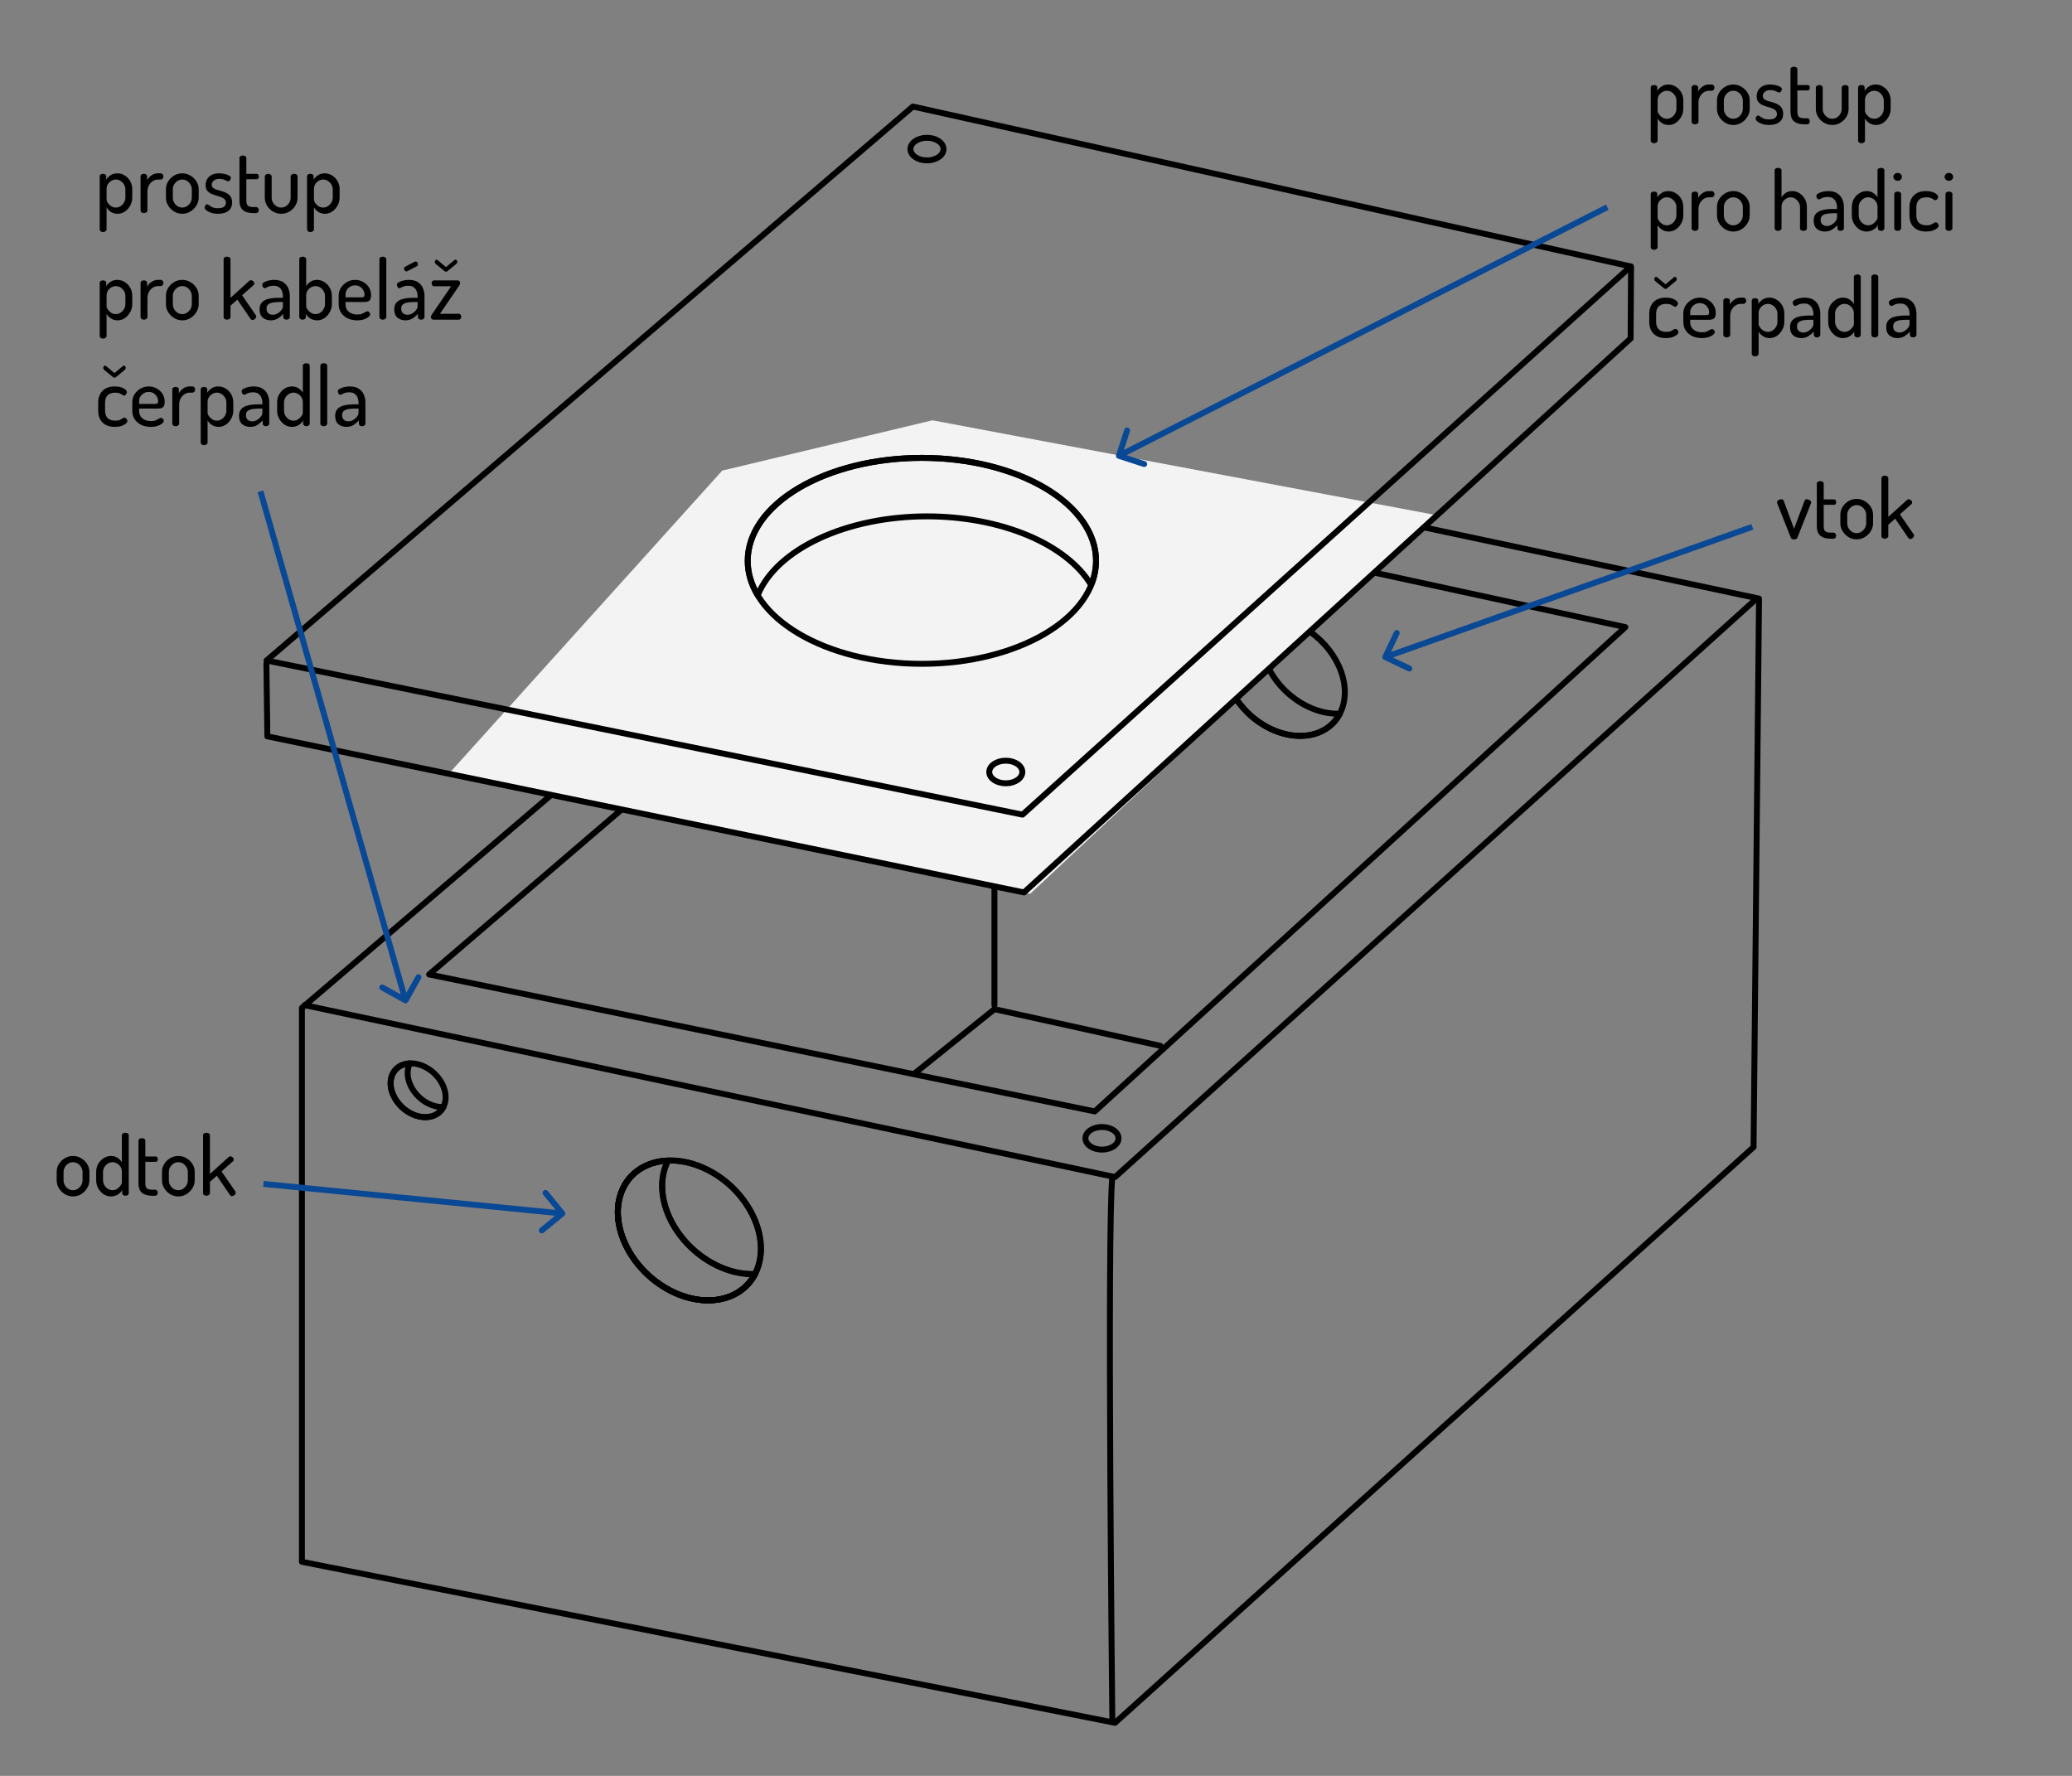 <svg width="350" height="300" viewBox="0 0 350 300" fill="none" xmlns="http://www.w3.org/2000/svg">
<rect x="0" y="0" width="350" height="300" fill="#808080" stroke="none"/>
<path d="M303.052 91.126C302.931 91.126 302.819 91.103 302.716 91.056C302.623 91.019 302.557 90.958 302.52 90.874L300.224 85.064C300.215 85.045 300.201 85.013 300.182 84.966C300.173 84.919 300.168 84.877 300.168 84.84C300.168 84.747 300.205 84.663 300.28 84.588C300.364 84.504 300.462 84.443 300.574 84.406C300.695 84.359 300.807 84.336 300.91 84.336C300.985 84.336 301.059 84.355 301.134 84.392C301.209 84.429 301.26 84.485 301.288 84.56L303.052 89.32L304.816 84.616C304.844 84.532 304.886 84.467 304.942 84.42C305.007 84.364 305.091 84.336 305.194 84.336C305.287 84.336 305.39 84.359 305.502 84.406C305.614 84.443 305.717 84.504 305.81 84.588C305.903 84.663 305.95 84.747 305.95 84.84C305.95 84.887 305.941 84.929 305.922 84.966C305.913 85.003 305.903 85.036 305.894 85.064L303.598 90.874C303.561 90.949 303.491 91.009 303.388 91.056C303.285 91.103 303.173 91.126 303.052 91.126ZM309.22 91C308.464 91 307.885 90.832 307.484 90.496C307.092 90.16 306.896 89.623 306.896 88.886V81.676C306.896 81.555 306.956 81.457 307.078 81.382C307.199 81.307 307.33 81.27 307.47 81.27C307.619 81.27 307.754 81.307 307.876 81.382C307.997 81.457 308.058 81.555 308.058 81.676V84.364H309.822C309.934 84.364 310.018 84.411 310.074 84.504C310.139 84.597 310.172 84.705 310.172 84.826C310.172 84.947 310.139 85.055 310.074 85.148C310.018 85.232 309.934 85.274 309.822 85.274H308.058V88.886C308.058 89.287 308.142 89.572 308.31 89.74C308.487 89.899 308.79 89.978 309.22 89.978H309.654C309.822 89.978 309.948 90.029 310.032 90.132C310.116 90.235 310.158 90.351 310.158 90.482C310.158 90.613 310.116 90.734 310.032 90.846C309.948 90.949 309.822 91 309.654 91H309.22ZM313.627 91.112C313.132 91.112 312.675 90.986 312.255 90.734C311.835 90.473 311.499 90.137 311.247 89.726C310.995 89.315 310.869 88.872 310.869 88.396V86.968C310.869 86.492 310.99 86.053 311.233 85.652C311.485 85.241 311.821 84.91 312.241 84.658C312.661 84.406 313.123 84.28 313.627 84.28C314.122 84.28 314.579 84.406 314.999 84.658C315.419 84.901 315.755 85.223 316.007 85.624C316.268 86.025 316.399 86.473 316.399 86.968V88.396C316.399 88.863 316.268 89.306 316.007 89.726C315.755 90.137 315.419 90.473 314.999 90.734C314.579 90.986 314.122 91.112 313.627 91.112ZM313.627 90.062C313.926 90.062 314.192 89.983 314.425 89.824C314.668 89.665 314.864 89.46 315.013 89.208C315.162 88.947 315.237 88.676 315.237 88.396V86.968C315.237 86.697 315.162 86.436 315.013 86.184C314.873 85.932 314.682 85.727 314.439 85.568C314.196 85.409 313.926 85.33 313.627 85.33C313.328 85.33 313.058 85.409 312.815 85.568C312.572 85.727 312.381 85.932 312.241 86.184C312.101 86.436 312.031 86.697 312.031 86.968V88.396C312.031 88.676 312.101 88.947 312.241 89.208C312.381 89.46 312.572 89.665 312.815 89.824C313.058 89.983 313.328 90.062 313.627 90.062ZM318.367 91C318.208 91 318.073 90.958 317.961 90.874C317.858 90.781 317.807 90.683 317.807 90.58V80.766C317.807 80.645 317.858 80.547 317.961 80.472C318.073 80.397 318.208 80.36 318.367 80.36C318.535 80.36 318.675 80.397 318.787 80.472C318.908 80.547 318.969 80.645 318.969 80.766V87.318L322.161 84.434C322.245 84.369 322.329 84.336 322.413 84.336C322.506 84.336 322.595 84.364 322.679 84.42C322.772 84.467 322.847 84.532 322.903 84.616C322.968 84.7 323.001 84.789 323.001 84.882C323.001 84.929 322.991 84.98 322.973 85.036C322.954 85.083 322.921 85.125 322.875 85.162L320.929 86.884L323.253 90.258C323.299 90.323 323.323 90.393 323.323 90.468C323.323 90.561 323.29 90.655 323.225 90.748C323.159 90.841 323.075 90.916 322.973 90.972C322.879 91.028 322.781 91.056 322.679 91.056C322.548 91.056 322.441 90.995 322.357 90.874L320.131 87.612L318.969 88.648V90.58C318.969 90.683 318.908 90.781 318.787 90.874C318.675 90.958 318.535 91 318.367 91Z" fill="black"/>
<path d="M12.332 202.112C11.837 202.112 11.38 201.986 10.96 201.734C10.54 201.473 10.204 201.137 9.952 200.726C9.7 200.315 9.574 199.872 9.574 199.396V197.968C9.574 197.492 9.695 197.053 9.938 196.652C10.19 196.241 10.526 195.91 10.946 195.658C11.366 195.406 11.828 195.28 12.332 195.28C12.827 195.28 13.284 195.406 13.704 195.658C14.124 195.901 14.46 196.223 14.712 196.624C14.973 197.025 15.104 197.473 15.104 197.968V199.396C15.104 199.863 14.973 200.306 14.712 200.726C14.46 201.137 14.124 201.473 13.704 201.734C13.284 201.986 12.827 202.112 12.332 202.112ZM12.332 201.062C12.631 201.062 12.897 200.983 13.13 200.824C13.373 200.665 13.569 200.46 13.718 200.208C13.867 199.947 13.942 199.676 13.942 199.396V197.968C13.942 197.697 13.867 197.436 13.718 197.184C13.578 196.932 13.387 196.727 13.144 196.568C12.901 196.409 12.631 196.33 12.332 196.33C12.033 196.33 11.763 196.409 11.52 196.568C11.277 196.727 11.086 196.932 10.946 197.184C10.806 197.436 10.736 197.697 10.736 197.968V199.396C10.736 199.676 10.806 199.947 10.946 200.208C11.086 200.46 11.277 200.665 11.52 200.824C11.763 200.983 12.033 201.062 12.332 201.062ZM18.724 202.112C18.285 202.112 17.875 201.986 17.492 201.734C17.119 201.473 16.815 201.137 16.582 200.726C16.358 200.306 16.246 199.863 16.246 199.396V197.968C16.246 197.473 16.358 197.025 16.582 196.624C16.815 196.223 17.119 195.901 17.492 195.658C17.875 195.406 18.294 195.28 18.752 195.28C19.2 195.28 19.578 195.392 19.886 195.616C20.203 195.831 20.436 196.073 20.586 196.344V191.766C20.586 191.645 20.642 191.547 20.754 191.472C20.875 191.397 21.02 191.36 21.188 191.36C21.356 191.36 21.491 191.397 21.594 191.472C21.697 191.547 21.748 191.645 21.748 191.766V201.58C21.748 201.683 21.697 201.781 21.594 201.874C21.491 201.958 21.356 202 21.188 202C21.038 202 20.908 201.958 20.796 201.874C20.693 201.781 20.642 201.683 20.642 201.58V201.02C20.502 201.309 20.255 201.566 19.9 201.79C19.545 202.005 19.153 202.112 18.724 202.112ZM19.004 201.062C19.302 201.062 19.569 200.983 19.802 200.824C20.044 200.656 20.236 200.469 20.376 200.264C20.516 200.059 20.586 199.895 20.586 199.774V197.968C20.586 197.623 20.506 197.333 20.348 197.1C20.198 196.857 20.003 196.671 19.76 196.54C19.517 196.4 19.27 196.33 19.018 196.33C18.719 196.33 18.448 196.409 18.206 196.568C17.963 196.727 17.767 196.932 17.618 197.184C17.478 197.436 17.408 197.697 17.408 197.968V199.396C17.408 199.667 17.478 199.933 17.618 200.194C17.767 200.455 17.963 200.665 18.206 200.824C18.448 200.983 18.715 201.062 19.004 201.062ZM25.712 202C24.956 202 24.377 201.832 23.976 201.496C23.584 201.16 23.388 200.623 23.388 199.886V192.676C23.388 192.555 23.448 192.457 23.57 192.382C23.691 192.307 23.822 192.27 23.962 192.27C24.111 192.27 24.247 192.307 24.368 192.382C24.489 192.457 24.55 192.555 24.55 192.676V195.364H26.314C26.426 195.364 26.51 195.411 26.566 195.504C26.631 195.597 26.664 195.705 26.664 195.826C26.664 195.947 26.631 196.055 26.566 196.148C26.51 196.232 26.426 196.274 26.314 196.274H24.55V199.886C24.55 200.287 24.634 200.572 24.802 200.74C24.979 200.899 25.282 200.978 25.712 200.978H26.146C26.314 200.978 26.44 201.029 26.524 201.132C26.608 201.235 26.65 201.351 26.65 201.482C26.65 201.613 26.608 201.734 26.524 201.846C26.44 201.949 26.314 202 26.146 202H25.712ZM30.119 202.112C29.624 202.112 29.167 201.986 28.747 201.734C28.327 201.473 27.991 201.137 27.739 200.726C27.487 200.315 27.361 199.872 27.361 199.396V197.968C27.361 197.492 27.482 197.053 27.725 196.652C27.977 196.241 28.313 195.91 28.733 195.658C29.153 195.406 29.615 195.28 30.119 195.28C30.614 195.28 31.071 195.406 31.491 195.658C31.911 195.901 32.247 196.223 32.499 196.624C32.76 197.025 32.891 197.473 32.891 197.968V199.396C32.891 199.863 32.76 200.306 32.499 200.726C32.247 201.137 31.911 201.473 31.491 201.734C31.071 201.986 30.614 202.112 30.119 202.112ZM30.119 201.062C30.418 201.062 30.684 200.983 30.917 200.824C31.16 200.665 31.356 200.46 31.505 200.208C31.654 199.947 31.729 199.676 31.729 199.396V197.968C31.729 197.697 31.654 197.436 31.505 197.184C31.365 196.932 31.174 196.727 30.931 196.568C30.688 196.409 30.418 196.33 30.119 196.33C29.82 196.33 29.55 196.409 29.307 196.568C29.064 196.727 28.873 196.932 28.733 197.184C28.593 197.436 28.523 197.697 28.523 197.968V199.396C28.523 199.676 28.593 199.947 28.733 200.208C28.873 200.46 29.064 200.665 29.307 200.824C29.55 200.983 29.82 201.062 30.119 201.062ZM34.859 202C34.7 202 34.565 201.958 34.453 201.874C34.35 201.781 34.299 201.683 34.299 201.58V191.766C34.299 191.645 34.35 191.547 34.453 191.472C34.565 191.397 34.7 191.36 34.859 191.36C35.027 191.36 35.167 191.397 35.279 191.472C35.4 191.547 35.461 191.645 35.461 191.766V198.318L38.653 195.434C38.737 195.369 38.821 195.336 38.905 195.336C38.998 195.336 39.087 195.364 39.171 195.42C39.264 195.467 39.339 195.532 39.395 195.616C39.46 195.7 39.493 195.789 39.493 195.882C39.493 195.929 39.484 195.98 39.465 196.036C39.446 196.083 39.414 196.125 39.367 196.162L37.421 197.884L39.745 201.258C39.792 201.323 39.815 201.393 39.815 201.468C39.815 201.561 39.782 201.655 39.717 201.748C39.652 201.841 39.568 201.916 39.465 201.972C39.372 202.028 39.274 202.056 39.171 202.056C39.04 202.056 38.933 201.995 38.849 201.874L36.623 198.612L35.461 199.648V201.58C35.461 201.683 35.4 201.781 35.279 201.874C35.167 201.958 35.027 202 34.859 202Z" fill="black"/>
<path d="M17.4 39.206C17.241 39.206 17.106 39.159 16.994 39.066C16.891 38.982 16.84 38.889 16.84 38.786V29.77C16.84 29.649 16.891 29.551 16.994 29.476C17.106 29.401 17.241 29.364 17.4 29.364C17.559 29.364 17.689 29.401 17.792 29.476C17.895 29.551 17.946 29.649 17.946 29.77V30.344C18.105 30.073 18.343 29.831 18.66 29.616C18.977 29.392 19.365 29.28 19.822 29.28C20.289 29.28 20.713 29.406 21.096 29.658C21.479 29.901 21.782 30.223 22.006 30.624C22.23 31.025 22.342 31.473 22.342 31.968V33.396C22.342 33.863 22.225 34.306 21.992 34.726C21.768 35.137 21.469 35.473 21.096 35.734C20.723 35.986 20.312 36.112 19.864 36.112C19.444 36.112 19.066 36.005 18.73 35.79C18.394 35.566 18.151 35.309 18.002 35.02V38.786C18.002 38.889 17.941 38.982 17.82 39.066C17.708 39.159 17.568 39.206 17.4 39.206ZM19.584 35.062C19.864 35.062 20.125 34.983 20.368 34.824C20.611 34.665 20.807 34.455 20.956 34.194C21.105 33.933 21.18 33.667 21.18 33.396V31.968C21.18 31.697 21.105 31.436 20.956 31.184C20.807 30.932 20.611 30.727 20.368 30.568C20.125 30.409 19.855 30.33 19.556 30.33C19.304 30.33 19.057 30.4 18.814 30.54C18.581 30.671 18.385 30.857 18.226 31.1C18.077 31.333 18.002 31.623 18.002 31.968V33.774C18.002 33.895 18.067 34.059 18.198 34.264C18.338 34.469 18.525 34.656 18.758 34.824C19.001 34.983 19.276 35.062 19.584 35.062ZM24.304 36C24.145 36 24.01 35.958 23.898 35.874C23.795 35.781 23.744 35.683 23.744 35.58V29.77C23.744 29.649 23.795 29.551 23.898 29.476C24.01 29.401 24.145 29.364 24.304 29.364C24.463 29.364 24.593 29.401 24.696 29.476C24.799 29.551 24.85 29.649 24.85 29.77V30.428C24.953 30.232 25.093 30.05 25.27 29.882C25.447 29.705 25.653 29.56 25.886 29.448C26.129 29.336 26.395 29.28 26.684 29.28H27.16C27.281 29.28 27.384 29.331 27.468 29.434C27.561 29.537 27.608 29.663 27.608 29.812C27.608 29.952 27.561 30.073 27.468 30.176C27.384 30.279 27.281 30.33 27.16 30.33H26.684C26.385 30.33 26.101 30.414 25.83 30.582C25.559 30.75 25.335 30.988 25.158 31.296C24.99 31.595 24.906 31.959 24.906 32.388V35.58C24.906 35.683 24.845 35.781 24.724 35.874C24.612 35.958 24.472 36 24.304 36ZM30.789 36.112C30.294 36.112 29.837 35.986 29.417 35.734C28.997 35.473 28.661 35.137 28.409 34.726C28.157 34.315 28.031 33.872 28.031 33.396V31.968C28.031 31.492 28.152 31.053 28.395 30.652C28.647 30.241 28.983 29.91 29.403 29.658C29.823 29.406 30.285 29.28 30.789 29.28C31.284 29.28 31.741 29.406 32.161 29.658C32.581 29.901 32.917 30.223 33.169 30.624C33.43 31.025 33.561 31.473 33.561 31.968V33.396C33.561 33.863 33.43 34.306 33.169 34.726C32.917 35.137 32.581 35.473 32.161 35.734C31.741 35.986 31.284 36.112 30.789 36.112ZM30.789 35.062C31.088 35.062 31.354 34.983 31.587 34.824C31.83 34.665 32.026 34.46 32.175 34.208C32.324 33.947 32.399 33.676 32.399 33.396V31.968C32.399 31.697 32.324 31.436 32.175 31.184C32.035 30.932 31.844 30.727 31.601 30.568C31.358 30.409 31.088 30.33 30.789 30.33C30.49 30.33 30.22 30.409 29.977 30.568C29.734 30.727 29.543 30.932 29.403 31.184C29.263 31.436 29.193 31.697 29.193 31.968V33.396C29.193 33.676 29.263 33.947 29.403 34.208C29.543 34.46 29.734 34.665 29.977 34.824C30.22 34.983 30.49 35.062 30.789 35.062ZM36.859 36.112C36.411 36.112 36.014 36.056 35.669 35.944C35.324 35.823 35.053 35.683 34.857 35.524C34.661 35.365 34.563 35.207 34.563 35.048C34.563 34.973 34.582 34.899 34.619 34.824C34.656 34.74 34.703 34.67 34.759 34.614C34.824 34.549 34.894 34.516 34.969 34.516C35.081 34.516 35.202 34.572 35.333 34.684C35.464 34.787 35.641 34.894 35.865 35.006C36.089 35.118 36.411 35.174 36.831 35.174C37.326 35.174 37.671 35.085 37.867 34.908C38.063 34.721 38.161 34.516 38.161 34.292C38.161 34.003 38.077 33.783 37.909 33.634C37.741 33.475 37.526 33.354 37.265 33.27C37.004 33.177 36.728 33.088 36.439 33.004C36.15 32.92 35.874 32.817 35.613 32.696C35.352 32.565 35.137 32.388 34.969 32.164C34.81 31.931 34.731 31.623 34.731 31.24C34.731 30.932 34.806 30.629 34.955 30.33C35.104 30.031 35.347 29.784 35.683 29.588C36.019 29.383 36.467 29.28 37.027 29.28C37.354 29.28 37.666 29.317 37.965 29.392C38.273 29.457 38.52 29.551 38.707 29.672C38.903 29.784 39.001 29.905 39.001 30.036C39.001 30.092 38.982 30.167 38.945 30.26C38.908 30.353 38.856 30.437 38.791 30.512C38.726 30.587 38.642 30.624 38.539 30.624C38.464 30.624 38.357 30.591 38.217 30.526C38.086 30.451 37.923 30.381 37.727 30.316C37.54 30.251 37.312 30.218 37.041 30.218C36.733 30.218 36.486 30.274 36.299 30.386C36.112 30.489 35.977 30.615 35.893 30.764C35.809 30.904 35.767 31.049 35.767 31.198C35.767 31.431 35.846 31.613 36.005 31.744C36.173 31.875 36.388 31.982 36.649 32.066C36.92 32.141 37.2 32.22 37.489 32.304C37.778 32.379 38.054 32.491 38.315 32.64C38.576 32.78 38.791 32.976 38.959 33.228C39.127 33.48 39.211 33.816 39.211 34.236C39.211 34.805 39.006 35.263 38.595 35.608C38.184 35.944 37.606 36.112 36.859 36.112ZM42.774 36C42.018 36 41.44 35.832 41.038 35.496C40.646 35.16 40.45 34.623 40.45 33.886V26.676C40.45 26.555 40.511 26.457 40.632 26.382C40.754 26.307 40.884 26.27 41.024 26.27C41.174 26.27 41.309 26.307 41.43 26.382C41.552 26.457 41.612 26.555 41.612 26.676V29.364H43.376C43.488 29.364 43.572 29.411 43.628 29.504C43.694 29.597 43.726 29.705 43.726 29.826C43.726 29.947 43.694 30.055 43.628 30.148C43.572 30.232 43.488 30.274 43.376 30.274H41.612V33.886C41.612 34.287 41.696 34.572 41.864 34.74C42.042 34.899 42.345 34.978 42.774 34.978H43.208C43.376 34.978 43.502 35.029 43.586 35.132C43.67 35.235 43.712 35.351 43.712 35.482C43.712 35.613 43.67 35.734 43.586 35.846C43.502 35.949 43.376 36 43.208 36H42.774ZM47.515 36.112C47.001 36.112 46.535 35.986 46.115 35.734C45.695 35.482 45.359 35.151 45.107 34.74C44.855 34.329 44.729 33.891 44.729 33.424V29.784C44.729 29.681 44.785 29.588 44.897 29.504C45.018 29.411 45.158 29.364 45.317 29.364C45.475 29.364 45.611 29.411 45.723 29.504C45.835 29.588 45.891 29.681 45.891 29.784V33.424C45.891 33.695 45.961 33.956 46.101 34.208C46.25 34.46 46.446 34.665 46.689 34.824C46.931 34.983 47.202 35.062 47.501 35.062C47.799 35.062 48.07 34.983 48.313 34.824C48.555 34.665 48.747 34.46 48.887 34.208C49.027 33.956 49.097 33.695 49.097 33.424V29.77C49.097 29.658 49.157 29.565 49.279 29.49C49.4 29.406 49.535 29.364 49.685 29.364C49.862 29.364 50.002 29.406 50.105 29.49C50.207 29.565 50.259 29.658 50.259 29.77V33.424C50.259 33.9 50.133 34.343 49.881 34.754C49.638 35.155 49.307 35.482 48.887 35.734C48.467 35.986 48.009 36.112 47.515 36.112ZM52.427 39.206C52.269 39.206 52.133 39.159 52.021 39.066C51.919 38.982 51.867 38.889 51.867 38.786V29.77C51.867 29.649 51.919 29.551 52.021 29.476C52.133 29.401 52.269 29.364 52.427 29.364C52.586 29.364 52.717 29.401 52.819 29.476C52.922 29.551 52.973 29.649 52.973 29.77V30.344C53.132 30.073 53.37 29.831 53.687 29.616C54.005 29.392 54.392 29.28 54.849 29.28C55.316 29.28 55.741 29.406 56.123 29.658C56.506 29.901 56.809 30.223 57.033 30.624C57.257 31.025 57.369 31.473 57.369 31.968V33.396C57.369 33.863 57.253 34.306 57.019 34.726C56.795 35.137 56.497 35.473 56.123 35.734C55.75 35.986 55.339 36.112 54.891 36.112C54.471 36.112 54.093 36.005 53.757 35.79C53.421 35.566 53.179 35.309 53.029 35.02V38.786C53.029 38.889 52.969 38.982 52.847 39.066C52.735 39.159 52.595 39.206 52.427 39.206ZM54.611 35.062C54.891 35.062 55.153 34.983 55.395 34.824C55.638 34.665 55.834 34.455 55.983 34.194C56.133 33.933 56.207 33.667 56.207 33.396V31.968C56.207 31.697 56.133 31.436 55.983 31.184C55.834 30.932 55.638 30.727 55.395 30.568C55.153 30.409 54.882 30.33 54.583 30.33C54.331 30.33 54.084 30.4 53.841 30.54C53.608 30.671 53.412 30.857 53.253 31.1C53.104 31.333 53.029 31.623 53.029 31.968V33.774C53.029 33.895 53.095 34.059 53.225 34.264C53.365 34.469 53.552 34.656 53.785 34.824C54.028 34.983 54.303 35.062 54.611 35.062ZM17.4 57.206C17.241 57.206 17.106 57.159 16.994 57.066C16.891 56.982 16.84 56.889 16.84 56.786V47.77C16.84 47.649 16.891 47.551 16.994 47.476C17.106 47.401 17.241 47.364 17.4 47.364C17.559 47.364 17.689 47.401 17.792 47.476C17.895 47.551 17.946 47.649 17.946 47.77V48.344C18.105 48.073 18.343 47.831 18.66 47.616C18.977 47.392 19.365 47.28 19.822 47.28C20.289 47.28 20.713 47.406 21.096 47.658C21.479 47.901 21.782 48.223 22.006 48.624C22.23 49.025 22.342 49.473 22.342 49.968V51.396C22.342 51.863 22.225 52.306 21.992 52.726C21.768 53.137 21.469 53.473 21.096 53.734C20.723 53.986 20.312 54.112 19.864 54.112C19.444 54.112 19.066 54.005 18.73 53.79C18.394 53.566 18.151 53.309 18.002 53.02V56.786C18.002 56.889 17.941 56.982 17.82 57.066C17.708 57.159 17.568 57.206 17.4 57.206ZM19.584 53.062C19.864 53.062 20.125 52.983 20.368 52.824C20.611 52.665 20.807 52.455 20.956 52.194C21.105 51.933 21.18 51.667 21.18 51.396V49.968C21.18 49.697 21.105 49.436 20.956 49.184C20.807 48.932 20.611 48.727 20.368 48.568C20.125 48.409 19.855 48.33 19.556 48.33C19.304 48.33 19.057 48.4 18.814 48.54C18.581 48.671 18.385 48.857 18.226 49.1C18.077 49.333 18.002 49.623 18.002 49.968V51.774C18.002 51.895 18.067 52.059 18.198 52.264C18.338 52.469 18.525 52.656 18.758 52.824C19.001 52.983 19.276 53.062 19.584 53.062ZM24.304 54C24.145 54 24.01 53.958 23.898 53.874C23.795 53.781 23.744 53.683 23.744 53.58V47.77C23.744 47.649 23.795 47.551 23.898 47.476C24.01 47.401 24.145 47.364 24.304 47.364C24.463 47.364 24.593 47.401 24.696 47.476C24.799 47.551 24.85 47.649 24.85 47.77V48.428C24.953 48.232 25.093 48.05 25.27 47.882C25.447 47.705 25.653 47.56 25.886 47.448C26.129 47.336 26.395 47.28 26.684 47.28H27.16C27.281 47.28 27.384 47.331 27.468 47.434C27.561 47.537 27.608 47.663 27.608 47.812C27.608 47.952 27.561 48.073 27.468 48.176C27.384 48.279 27.281 48.33 27.16 48.33H26.684C26.385 48.33 26.101 48.414 25.83 48.582C25.559 48.75 25.335 48.988 25.158 49.296C24.99 49.595 24.906 49.959 24.906 50.388V53.58C24.906 53.683 24.845 53.781 24.724 53.874C24.612 53.958 24.472 54 24.304 54ZM30.789 54.112C30.294 54.112 29.837 53.986 29.417 53.734C28.997 53.473 28.661 53.137 28.409 52.726C28.157 52.315 28.031 51.872 28.031 51.396V49.968C28.031 49.492 28.152 49.053 28.395 48.652C28.647 48.241 28.983 47.91 29.403 47.658C29.823 47.406 30.285 47.28 30.789 47.28C31.284 47.28 31.741 47.406 32.161 47.658C32.581 47.901 32.917 48.223 33.169 48.624C33.43 49.025 33.561 49.473 33.561 49.968V51.396C33.561 51.863 33.43 52.306 33.169 52.726C32.917 53.137 32.581 53.473 32.161 53.734C31.741 53.986 31.284 54.112 30.789 54.112ZM30.789 53.062C31.088 53.062 31.354 52.983 31.587 52.824C31.83 52.665 32.026 52.46 32.175 52.208C32.324 51.947 32.399 51.676 32.399 51.396V49.968C32.399 49.697 32.324 49.436 32.175 49.184C32.035 48.932 31.844 48.727 31.601 48.568C31.358 48.409 31.088 48.33 30.789 48.33C30.49 48.33 30.22 48.409 29.977 48.568C29.734 48.727 29.543 48.932 29.403 49.184C29.263 49.436 29.193 49.697 29.193 49.968V51.396C29.193 51.676 29.263 51.947 29.403 52.208C29.543 52.46 29.734 52.665 29.977 52.824C30.22 52.983 30.49 53.062 30.789 53.062ZM38.332 54C38.173 54 38.038 53.958 37.926 53.874C37.823 53.781 37.772 53.683 37.772 53.58V43.766C37.772 43.645 37.823 43.547 37.926 43.472C38.038 43.397 38.173 43.36 38.332 43.36C38.5 43.36 38.64 43.397 38.752 43.472C38.873 43.547 38.934 43.645 38.934 43.766V50.318L42.126 47.434C42.21 47.369 42.294 47.336 42.378 47.336C42.471 47.336 42.56 47.364 42.644 47.42C42.737 47.467 42.812 47.532 42.868 47.616C42.933 47.7 42.966 47.789 42.966 47.882C42.966 47.929 42.956 47.98 42.938 48.036C42.919 48.083 42.886 48.125 42.84 48.162L40.894 49.884L43.218 53.258C43.264 53.323 43.288 53.393 43.288 53.468C43.288 53.561 43.255 53.655 43.19 53.748C43.124 53.841 43.04 53.916 42.938 53.972C42.844 54.028 42.746 54.056 42.644 54.056C42.513 54.056 42.406 53.995 42.322 53.874L40.096 50.612L38.934 51.648V53.58C38.934 53.683 38.873 53.781 38.752 53.874C38.64 53.958 38.5 54 38.332 54ZM45.735 54.112C45.212 54.112 44.764 53.963 44.391 53.664C44.027 53.356 43.845 52.885 43.845 52.25C43.845 51.737 43.985 51.34 44.265 51.06C44.545 50.771 44.928 50.575 45.413 50.472C45.908 50.36 46.477 50.304 47.121 50.304H47.793V50.01C47.793 49.73 47.742 49.459 47.639 49.198C47.536 48.927 47.373 48.708 47.149 48.54C46.934 48.363 46.636 48.274 46.253 48.274C45.926 48.274 45.665 48.307 45.469 48.372C45.282 48.437 45.133 48.507 45.021 48.582C44.909 48.647 44.811 48.68 44.727 48.68C44.587 48.68 44.48 48.615 44.405 48.484C44.331 48.344 44.293 48.213 44.293 48.092C44.293 47.943 44.396 47.807 44.601 47.686C44.806 47.565 45.063 47.467 45.371 47.392C45.679 47.317 45.983 47.28 46.281 47.28C46.934 47.28 47.457 47.411 47.849 47.672C48.241 47.933 48.521 48.269 48.689 48.68C48.867 49.091 48.955 49.529 48.955 49.996V53.58C48.955 53.692 48.899 53.79 48.787 53.874C48.684 53.958 48.549 54 48.381 54C48.232 54 48.106 53.958 48.003 53.874C47.901 53.79 47.849 53.692 47.849 53.58V53.02C47.606 53.3 47.312 53.552 46.967 53.776C46.622 54 46.211 54.112 45.735 54.112ZM46.099 53.174C46.37 53.174 46.631 53.099 46.883 52.95C47.145 52.801 47.359 52.614 47.527 52.39C47.705 52.166 47.793 51.951 47.793 51.746V51.018H47.303C46.911 51.018 46.538 51.041 46.183 51.088C45.838 51.135 45.558 51.237 45.343 51.396C45.129 51.545 45.021 51.788 45.021 52.124C45.021 52.488 45.124 52.754 45.329 52.922C45.535 53.09 45.791 53.174 46.099 53.174ZM53.579 54.112C53.15 54.112 52.758 54.005 52.403 53.79C52.057 53.566 51.81 53.309 51.661 53.02V53.58C51.661 53.683 51.609 53.781 51.507 53.874C51.404 53.958 51.273 54 51.115 54C50.956 54 50.821 53.958 50.709 53.874C50.606 53.781 50.555 53.683 50.555 53.58V43.766C50.555 43.645 50.606 43.547 50.709 43.472C50.821 43.397 50.956 43.36 51.115 43.36C51.283 43.36 51.423 43.397 51.535 43.472C51.656 43.547 51.717 43.645 51.717 43.766V48.344C51.866 48.073 52.095 47.831 52.403 47.616C52.72 47.392 53.103 47.28 53.551 47.28C54.008 47.28 54.423 47.406 54.797 47.658C55.179 47.901 55.483 48.223 55.707 48.624C55.94 49.025 56.057 49.473 56.057 49.968V51.396C56.057 51.863 55.94 52.306 55.707 52.726C55.483 53.137 55.184 53.473 54.811 53.734C54.438 53.986 54.027 54.112 53.579 54.112ZM53.299 53.062C53.588 53.062 53.854 52.983 54.097 52.824C54.34 52.665 54.531 52.455 54.671 52.194C54.82 51.933 54.895 51.667 54.895 51.396V49.968C54.895 49.697 54.82 49.436 54.671 49.184C54.531 48.932 54.34 48.727 54.097 48.568C53.854 48.409 53.584 48.33 53.285 48.33C53.033 48.33 52.785 48.4 52.543 48.54C52.3 48.671 52.099 48.857 51.941 49.1C51.791 49.333 51.717 49.623 51.717 49.968V51.774C51.717 51.895 51.787 52.059 51.927 52.264C52.067 52.469 52.258 52.656 52.501 52.824C52.743 52.983 53.01 53.062 53.299 53.062ZM60.329 54.112C59.722 54.112 59.185 54 58.719 53.776C58.252 53.543 57.883 53.225 57.613 52.824C57.342 52.413 57.207 51.937 57.207 51.396V49.926C57.207 49.45 57.333 49.011 57.585 48.61C57.846 48.209 58.187 47.887 58.607 47.644C59.027 47.401 59.489 47.28 59.993 47.28C60.478 47.28 60.922 47.392 61.323 47.616C61.733 47.84 62.06 48.143 62.303 48.526C62.555 48.909 62.681 49.352 62.681 49.856C62.681 50.229 62.62 50.5 62.499 50.668C62.377 50.827 62.224 50.925 62.037 50.962C61.85 50.999 61.654 51.018 61.449 51.018H58.369V51.438C58.369 51.961 58.556 52.376 58.929 52.684C59.302 52.983 59.783 53.132 60.371 53.132C60.716 53.132 60.992 53.085 61.197 52.992C61.402 52.899 61.57 52.81 61.701 52.726C61.831 52.633 61.948 52.586 62.051 52.586C62.154 52.586 62.237 52.619 62.303 52.684C62.377 52.74 62.434 52.81 62.471 52.894C62.508 52.978 62.527 53.053 62.527 53.118C62.527 53.239 62.438 53.379 62.261 53.538C62.084 53.687 61.827 53.823 61.491 53.944C61.164 54.056 60.777 54.112 60.329 54.112ZM58.369 50.234H60.959C61.211 50.234 61.374 50.206 61.449 50.15C61.533 50.085 61.575 49.963 61.575 49.786C61.575 49.506 61.505 49.249 61.365 49.016C61.234 48.773 61.047 48.577 60.805 48.428C60.562 48.279 60.287 48.204 59.979 48.204C59.69 48.204 59.423 48.274 59.181 48.414C58.938 48.545 58.742 48.727 58.593 48.96C58.444 49.193 58.369 49.45 58.369 49.73V50.234ZM64.667 54C64.499 54 64.359 53.958 64.247 53.874C64.144 53.781 64.093 53.683 64.093 53.58V43.766C64.093 43.645 64.144 43.547 64.247 43.472C64.359 43.397 64.499 43.36 64.667 43.36C64.825 43.36 64.961 43.397 65.073 43.472C65.194 43.547 65.255 43.645 65.255 43.766V53.58C65.255 53.683 65.194 53.781 65.073 53.874C64.961 53.958 64.825 54 64.667 54ZM68.485 54.112C67.963 54.112 67.514 53.963 67.141 53.664C66.777 53.356 66.595 52.885 66.595 52.25C66.595 51.737 66.735 51.34 67.015 51.06C67.295 50.771 67.678 50.575 68.163 50.472C68.658 50.36 69.227 50.304 69.871 50.304H70.543V50.01C70.543 49.73 70.492 49.459 70.389 49.198C70.287 48.927 70.123 48.708 69.899 48.54C69.684 48.363 69.386 48.274 69.003 48.274C68.677 48.274 68.415 48.307 68.219 48.372C68.032 48.437 67.883 48.507 67.771 48.582C67.659 48.647 67.561 48.68 67.477 48.68C67.337 48.68 67.23 48.615 67.155 48.484C67.081 48.344 67.043 48.213 67.043 48.092C67.043 47.943 67.146 47.807 67.351 47.686C67.556 47.565 67.813 47.467 68.121 47.392C68.429 47.317 68.733 47.28 69.031 47.28C69.684 47.28 70.207 47.411 70.599 47.672C70.991 47.933 71.271 48.269 71.439 48.68C71.617 49.091 71.705 49.529 71.705 49.996V53.58C71.705 53.692 71.649 53.79 71.537 53.874C71.434 53.958 71.299 54 71.131 54C70.982 54 70.856 53.958 70.753 53.874C70.65 53.79 70.599 53.692 70.599 53.58V53.02C70.356 53.3 70.062 53.552 69.717 53.776C69.372 54 68.961 54.112 68.485 54.112ZM68.849 53.174C69.12 53.174 69.381 53.099 69.633 52.95C69.894 52.801 70.109 52.614 70.277 52.39C70.454 52.166 70.543 51.951 70.543 51.746V51.018H70.053C69.661 51.018 69.288 51.041 68.933 51.088C68.588 51.135 68.308 51.237 68.093 51.396C67.879 51.545 67.771 51.788 67.771 52.124C67.771 52.488 67.874 52.754 68.079 52.922C68.284 53.09 68.541 53.174 68.849 53.174ZM68.667 45.852C68.555 45.852 68.457 45.801 68.373 45.698C68.289 45.595 68.247 45.488 68.247 45.376C68.247 45.227 68.308 45.124 68.429 45.068L70.067 44.2C70.123 44.181 70.17 44.172 70.207 44.172C70.329 44.172 70.422 44.223 70.487 44.326C70.562 44.419 70.599 44.527 70.599 44.648C70.599 44.797 70.534 44.909 70.403 44.984L68.821 45.796C68.793 45.805 68.765 45.819 68.737 45.838C68.719 45.847 68.695 45.852 68.667 45.852ZM73.221 54C73.081 54 72.974 53.958 72.899 53.874C72.824 53.781 72.787 53.678 72.787 53.566C72.787 53.482 72.805 53.398 72.843 53.314C72.88 53.23 72.922 53.16 72.969 53.104L76.203 48.358H73.305C73.202 48.358 73.109 48.311 73.025 48.218C72.95 48.125 72.913 48.008 72.913 47.868C72.913 47.728 72.95 47.611 73.025 47.518C73.1 47.415 73.193 47.364 73.305 47.364H77.309C77.421 47.364 77.519 47.401 77.603 47.476C77.687 47.551 77.729 47.663 77.729 47.812C77.729 47.961 77.673 48.111 77.561 48.26L74.313 53.006H77.519C77.631 53.006 77.724 53.057 77.799 53.16C77.874 53.253 77.911 53.37 77.911 53.51C77.911 53.641 77.874 53.757 77.799 53.86C77.724 53.953 77.631 54 77.519 54H73.221ZM75.335 45.908C75.242 45.908 75.153 45.866 75.069 45.782L73.641 44.62C73.576 44.564 73.524 44.508 73.487 44.452C73.459 44.387 73.445 44.317 73.445 44.242C73.445 44.149 73.473 44.065 73.529 43.99C73.585 43.906 73.655 43.864 73.739 43.864C73.804 43.864 73.87 43.892 73.935 43.948L75.335 45.124L76.749 43.948C76.805 43.892 76.87 43.864 76.945 43.864C77.038 43.864 77.108 43.906 77.155 43.99C77.211 44.065 77.239 44.149 77.239 44.242C77.239 44.317 77.22 44.387 77.183 44.452C77.155 44.508 77.103 44.564 77.029 44.62L75.615 45.782C75.512 45.866 75.419 45.908 75.335 45.908ZM19.402 72.112C18.758 72.112 18.226 71.991 17.806 71.748C17.395 71.505 17.087 71.183 16.882 70.782C16.686 70.371 16.588 69.909 16.588 69.396V67.996C16.588 67.492 16.686 67.035 16.882 66.624C17.087 66.213 17.395 65.887 17.806 65.644C18.226 65.401 18.753 65.28 19.388 65.28C19.799 65.28 20.158 65.331 20.466 65.434C20.774 65.537 21.012 65.663 21.18 65.812C21.348 65.961 21.432 66.106 21.432 66.246C21.432 66.321 21.409 66.405 21.362 66.498C21.325 66.582 21.269 66.657 21.194 66.722C21.129 66.787 21.049 66.82 20.956 66.82C20.863 66.82 20.76 66.778 20.648 66.694C20.545 66.61 20.401 66.531 20.214 66.456C20.037 66.372 19.785 66.33 19.458 66.33C18.889 66.33 18.459 66.479 18.17 66.778C17.89 67.077 17.75 67.483 17.75 67.996V69.396C17.75 69.909 17.89 70.315 18.17 70.614C18.459 70.913 18.893 71.062 19.472 71.062C19.808 71.062 20.069 71.02 20.256 70.936C20.443 70.843 20.587 70.759 20.69 70.684C20.802 70.6 20.909 70.558 21.012 70.558C21.115 70.558 21.203 70.591 21.278 70.656C21.353 70.712 21.409 70.782 21.446 70.866C21.493 70.95 21.516 71.034 21.516 71.118C21.516 71.258 21.427 71.407 21.25 71.566C21.073 71.715 20.825 71.846 20.508 71.958C20.191 72.061 19.822 72.112 19.402 72.112ZM19.332 63.81C19.239 63.81 19.15 63.768 19.066 63.684L17.638 62.522C17.573 62.466 17.521 62.41 17.484 62.354C17.456 62.289 17.442 62.219 17.442 62.144C17.442 62.051 17.47 61.967 17.526 61.892C17.582 61.808 17.652 61.766 17.736 61.766C17.801 61.766 17.867 61.794 17.932 61.85L19.332 63.026L20.746 61.85C20.802 61.794 20.867 61.766 20.942 61.766C21.035 61.766 21.105 61.808 21.152 61.892C21.208 61.967 21.236 62.051 21.236 62.144C21.236 62.219 21.217 62.289 21.18 62.354C21.152 62.41 21.101 62.466 21.026 62.522L19.612 63.684C19.509 63.768 19.416 63.81 19.332 63.81ZM25.465 72.112C24.859 72.112 24.322 72 23.855 71.776C23.389 71.543 23.02 71.225 22.75 70.824C22.479 70.413 22.343 69.937 22.343 69.396V67.926C22.343 67.45 22.47 67.011 22.721 66.61C22.983 66.209 23.323 65.887 23.744 65.644C24.163 65.401 24.625 65.28 25.13 65.28C25.615 65.28 26.058 65.392 26.459 65.616C26.87 65.84 27.197 66.143 27.439 66.526C27.692 66.909 27.817 67.352 27.817 67.856C27.817 68.229 27.757 68.5 27.636 68.668C27.514 68.827 27.36 68.925 27.174 68.962C26.987 68.999 26.791 69.018 26.585 69.018H23.506V69.438C23.506 69.961 23.692 70.376 24.066 70.684C24.439 70.983 24.919 71.132 25.508 71.132C25.853 71.132 26.128 71.085 26.334 70.992C26.539 70.899 26.707 70.81 26.837 70.726C26.968 70.633 27.085 70.586 27.188 70.586C27.29 70.586 27.374 70.619 27.439 70.684C27.514 70.74 27.57 70.81 27.608 70.894C27.645 70.978 27.663 71.053 27.663 71.118C27.663 71.239 27.575 71.379 27.398 71.538C27.22 71.687 26.963 71.823 26.628 71.944C26.301 72.056 25.913 72.112 25.465 72.112ZM23.506 68.234H26.096C26.348 68.234 26.511 68.206 26.585 68.15C26.669 68.085 26.712 67.963 26.712 67.786C26.712 67.506 26.642 67.249 26.502 67.016C26.371 66.773 26.184 66.577 25.942 66.428C25.699 66.279 25.424 66.204 25.116 66.204C24.826 66.204 24.56 66.274 24.317 66.414C24.075 66.545 23.879 66.727 23.73 66.96C23.58 67.193 23.506 67.45 23.506 67.73V68.234ZM29.663 72C29.505 72 29.369 71.958 29.257 71.874C29.155 71.781 29.103 71.683 29.103 71.58V65.77C29.103 65.649 29.155 65.551 29.257 65.476C29.369 65.401 29.505 65.364 29.663 65.364C29.822 65.364 29.953 65.401 30.055 65.476C30.158 65.551 30.209 65.649 30.209 65.77V66.428C30.312 66.232 30.452 66.05 30.629 65.882C30.807 65.705 31.012 65.56 31.245 65.448C31.488 65.336 31.754 65.28 32.043 65.28H32.519C32.641 65.28 32.743 65.331 32.827 65.434C32.921 65.537 32.967 65.663 32.967 65.812C32.967 65.952 32.921 66.073 32.827 66.176C32.743 66.279 32.641 66.33 32.519 66.33H32.043C31.745 66.33 31.46 66.414 31.189 66.582C30.919 66.75 30.695 66.988 30.517 67.296C30.349 67.595 30.265 67.959 30.265 68.388V71.58C30.265 71.683 30.205 71.781 30.083 71.874C29.971 71.958 29.831 72 29.663 72ZM34.462 75.206C34.304 75.206 34.169 75.159 34.056 75.066C33.954 74.982 33.903 74.889 33.903 74.786V65.77C33.903 65.649 33.954 65.551 34.056 65.476C34.169 65.401 34.304 65.364 34.462 65.364C34.621 65.364 34.752 65.401 34.855 65.476C34.957 65.551 35.008 65.649 35.008 65.77V66.344C35.167 66.073 35.405 65.831 35.722 65.616C36.04 65.392 36.427 65.28 36.885 65.28C37.351 65.28 37.776 65.406 38.158 65.658C38.541 65.901 38.844 66.223 39.069 66.624C39.292 67.025 39.404 67.473 39.404 67.968V69.396C39.404 69.863 39.288 70.306 39.054 70.726C38.831 71.137 38.532 71.473 38.158 71.734C37.785 71.986 37.374 72.112 36.926 72.112C36.507 72.112 36.129 72.005 35.792 71.79C35.456 71.566 35.214 71.309 35.065 71.02V74.786C35.065 74.889 35.004 74.982 34.883 75.066C34.77 75.159 34.63 75.206 34.462 75.206ZM36.647 71.062C36.926 71.062 37.188 70.983 37.431 70.824C37.673 70.665 37.869 70.455 38.019 70.194C38.168 69.933 38.242 69.667 38.242 69.396V67.968C38.242 67.697 38.168 67.436 38.019 67.184C37.869 66.932 37.673 66.727 37.431 66.568C37.188 66.409 36.917 66.33 36.618 66.33C36.367 66.33 36.119 66.4 35.877 66.54C35.643 66.671 35.447 66.857 35.288 67.1C35.139 67.333 35.065 67.623 35.065 67.968V69.774C35.065 69.895 35.13 70.059 35.261 70.264C35.401 70.469 35.587 70.656 35.821 70.824C36.063 70.983 36.339 71.062 36.647 71.062ZM42.263 72.112C41.74 72.112 41.292 71.963 40.919 71.664C40.554 71.356 40.373 70.885 40.373 70.25C40.373 69.737 40.513 69.34 40.792 69.06C41.072 68.771 41.455 68.575 41.941 68.472C42.435 68.36 43.005 68.304 43.648 68.304H44.321V68.01C44.321 67.73 44.269 67.459 44.166 67.198C44.064 66.927 43.901 66.708 43.676 66.54C43.462 66.363 43.163 66.274 42.781 66.274C42.454 66.274 42.193 66.307 41.996 66.372C41.81 66.437 41.66 66.507 41.548 66.582C41.437 66.647 41.339 66.68 41.255 66.68C41.114 66.68 41.007 66.615 40.932 66.484C40.858 66.344 40.821 66.213 40.821 66.092C40.821 65.943 40.923 65.807 41.129 65.686C41.334 65.565 41.59 65.467 41.898 65.392C42.206 65.317 42.51 65.28 42.809 65.28C43.462 65.28 43.984 65.411 44.377 65.672C44.769 65.933 45.048 66.269 45.217 66.68C45.394 67.091 45.483 67.529 45.483 67.996V71.58C45.483 71.692 45.426 71.79 45.315 71.874C45.212 71.958 45.077 72 44.908 72C44.759 72 44.633 71.958 44.531 71.874C44.428 71.79 44.377 71.692 44.377 71.58V71.02C44.134 71.3 43.84 71.552 43.495 71.776C43.149 72 42.739 72.112 42.263 72.112ZM42.627 71.174C42.897 71.174 43.158 71.099 43.41 70.95C43.672 70.801 43.886 70.614 44.054 70.39C44.232 70.166 44.321 69.951 44.321 69.746V69.018H43.831C43.438 69.018 43.065 69.041 42.711 69.088C42.365 69.135 42.085 69.237 41.87 69.396C41.656 69.545 41.548 69.788 41.548 70.124C41.548 70.488 41.651 70.754 41.856 70.922C42.062 71.09 42.319 71.174 42.627 71.174ZM49.294 72.112C48.855 72.112 48.445 71.986 48.062 71.734C47.689 71.473 47.386 71.137 47.152 70.726C46.928 70.306 46.816 69.863 46.816 69.396V67.968C46.816 67.473 46.928 67.025 47.152 66.624C47.386 66.223 47.689 65.901 48.062 65.658C48.445 65.406 48.865 65.28 49.322 65.28C49.77 65.28 50.148 65.392 50.456 65.616C50.773 65.831 51.007 66.073 51.156 66.344V61.766C51.156 61.645 51.212 61.547 51.324 61.472C51.446 61.397 51.59 61.36 51.758 61.36C51.926 61.36 52.062 61.397 52.164 61.472C52.267 61.547 52.318 61.645 52.318 61.766V71.58C52.318 71.683 52.267 71.781 52.164 71.874C52.062 71.958 51.926 72 51.758 72C51.609 72 51.478 71.958 51.366 71.874C51.264 71.781 51.212 71.683 51.212 71.58V71.02C51.072 71.309 50.825 71.566 50.47 71.79C50.115 72.005 49.724 72.112 49.294 72.112ZM49.574 71.062C49.873 71.062 50.139 70.983 50.372 70.824C50.615 70.656 50.806 70.469 50.946 70.264C51.086 70.059 51.156 69.895 51.156 69.774V67.968C51.156 67.623 51.077 67.333 50.918 67.1C50.769 66.857 50.573 66.671 50.33 66.54C50.087 66.4 49.84 66.33 49.588 66.33C49.289 66.33 49.019 66.409 48.776 66.568C48.533 66.727 48.337 66.932 48.188 67.184C48.048 67.436 47.978 67.697 47.978 67.968V69.396C47.978 69.667 48.048 69.933 48.188 70.194C48.337 70.455 48.533 70.665 48.776 70.824C49.019 70.983 49.285 71.062 49.574 71.062ZM54.686 72C54.518 72 54.378 71.958 54.266 71.874C54.163 71.781 54.112 71.683 54.112 71.58V61.766C54.112 61.645 54.163 61.547 54.266 61.472C54.378 61.397 54.518 61.36 54.686 61.36C54.845 61.36 54.98 61.397 55.092 61.472C55.214 61.547 55.274 61.645 55.274 61.766V71.58C55.274 71.683 55.214 71.781 55.092 71.874C54.98 71.958 54.845 72 54.686 72ZM58.505 72.112C57.982 72.112 57.534 71.963 57.161 71.664C56.797 71.356 56.615 70.885 56.615 70.25C56.615 69.737 56.755 69.34 57.035 69.06C57.315 68.771 57.697 68.575 58.183 68.472C58.677 68.36 59.247 68.304 59.891 68.304H60.563V68.01C60.563 67.73 60.511 67.459 60.409 67.198C60.306 66.927 60.143 66.708 59.919 66.54C59.704 66.363 59.405 66.274 59.023 66.274C58.696 66.274 58.435 66.307 58.239 66.372C58.052 66.437 57.903 66.507 57.791 66.582C57.679 66.647 57.581 66.68 57.497 66.68C57.357 66.68 57.249 66.615 57.175 66.484C57.1 66.344 57.063 66.213 57.063 66.092C57.063 65.943 57.165 65.807 57.371 65.686C57.576 65.565 57.833 65.467 58.141 65.392C58.449 65.317 58.752 65.28 59.051 65.28C59.704 65.28 60.227 65.411 60.619 65.672C61.011 65.933 61.291 66.269 61.459 66.68C61.636 67.091 61.725 67.529 61.725 67.996V71.58C61.725 71.692 61.669 71.79 61.557 71.874C61.454 71.958 61.319 72 61.151 72C61.001 72 60.875 71.958 60.773 71.874C60.67 71.79 60.619 71.692 60.619 71.58V71.02C60.376 71.3 60.082 71.552 59.737 71.776C59.391 72 58.981 72.112 58.505 72.112ZM58.869 71.174C59.139 71.174 59.401 71.099 59.653 70.95C59.914 70.801 60.129 70.614 60.297 70.39C60.474 70.166 60.563 69.951 60.563 69.746V69.018H60.073C59.681 69.018 59.307 69.041 58.953 69.088C58.607 69.135 58.327 69.237 58.113 69.396C57.898 69.545 57.791 69.788 57.791 70.124C57.791 70.488 57.893 70.754 58.099 70.922C58.304 71.09 58.561 71.174 58.869 71.174Z" fill="black"/>
<path d="M51 170.263V263.838L188.355 291.034L296.211 193.772L297.133 101.119L164.848 73L51 170.263Z" stroke="black" stroke-miterlimit="2" stroke-linecap="round" stroke-linejoin="round"/>
<path d="M51.461 169.802L188.355 198.842L296.211 101.58M187.894 198.842C186.973 207.601 187.894 290.573 187.894 290.573" stroke="black" stroke-miterlimit="2" stroke-linecap="round" stroke-linejoin="round"/>
<path d="M167.979 82.799L72.484 164.612L184.927 187.754L274.556 105.941L167.979 82.799ZM167.979 82.799V169.827" stroke="black" stroke-miterlimit="2" stroke-linecap="round" stroke-linejoin="round"/>
<path d="M196.008 176.672L167.979 170.479L154.616 181.235" stroke="black" stroke-miterlimit="2" stroke-linecap="round" stroke-linejoin="round"/>
<path d="M128.177 213.593C129.778 207.891 125.824 200.701 119.346 197.533C112.869 194.366 106.32 196.421 104.719 202.123C103.118 207.825 107.072 215.016 113.55 218.183C120.028 221.351 126.577 219.296 128.177 213.593Z" stroke="black" stroke-miterlimit="2" stroke-linecap="round" stroke-linejoin="round"/>
<path d="M112.855 196.062C110.872 196.137 109.081 196.735 107.655 197.796C106.23 198.858 105.219 200.348 104.719 202.123C104.338 203.479 104.265 204.97 104.503 206.511C104.741 208.052 105.285 209.612 106.105 211.104C106.925 212.595 108.005 213.988 109.282 215.202C110.559 216.417 112.01 217.43 113.55 218.183C116.323 219.539 119.248 219.986 121.808 219.445C124.368 218.904 126.396 217.411 127.532 215.229C125.425 215.311 123.179 214.8 121.036 213.753C119.496 212.999 118.045 211.987 116.768 210.772C115.491 209.557 114.411 208.164 113.591 206.673C112.771 205.182 112.226 203.621 111.989 202.08C111.751 200.539 111.824 199.048 112.205 197.692C112.368 197.119 112.586 196.574 112.855 196.062Z" stroke="black" stroke-miterlimit="2" stroke-linecap="round" stroke-linejoin="round"/>
<path d="M128.177 213.593C129.778 207.891 125.824 200.701 119.346 197.533C112.869 194.366 106.32 196.421 104.719 202.123C103.118 207.825 107.072 215.016 113.55 218.183C120.028 221.351 126.577 219.296 128.177 213.593Z" stroke="black" stroke-miterlimit="2" stroke-linecap="round" stroke-linejoin="round"/>
<path d="M75.14 186.385C75.756 184.191 74.234 181.425 71.742 180.206C69.25 178.988 66.731 179.778 66.115 181.972C65.499 184.166 67.02 186.932 69.512 188.151C72.005 189.369 74.524 188.579 75.14 186.385Z" stroke="black" stroke-miterlimit="2" stroke-linecap="round" stroke-linejoin="round"/>
<path d="M112.855 196.062C110.872 196.137 109.081 196.735 107.655 197.796C106.23 198.858 105.219 200.348 104.719 202.123C104.338 203.479 104.265 204.97 104.503 206.511C104.741 208.052 105.285 209.612 106.105 211.104C106.925 212.595 108.005 213.988 109.282 215.202C110.559 216.417 112.01 217.43 113.55 218.183C116.323 219.539 119.248 219.986 121.808 219.445C124.368 218.904 126.396 217.411 127.532 215.229C125.425 215.311 123.179 214.8 121.036 213.753C119.496 212.999 118.045 211.987 116.768 210.772C115.491 209.557 114.411 208.164 113.591 206.673C112.771 205.182 112.226 203.621 111.989 202.08C111.751 200.539 111.824 199.048 112.205 197.692C112.368 197.119 112.586 196.574 112.855 196.062Z" stroke="black" stroke-miterlimit="2" stroke-linecap="round" stroke-linejoin="round"/>
<path d="M69.245 179.64C68.482 179.669 67.793 179.899 67.245 180.308C66.696 180.716 66.307 181.289 66.115 181.972C65.969 182.494 65.94 183.067 66.032 183.66C66.123 184.253 66.333 184.853 66.648 185.427C66.964 186.001 67.379 186.537 67.871 187.004C68.362 187.471 68.92 187.861 69.513 188.151C70.579 188.672 71.705 188.844 72.689 188.636C73.674 188.428 74.454 187.854 74.891 187.014C74.081 187.046 73.217 186.849 72.392 186.446C71.8 186.156 71.242 185.767 70.751 185.3C70.259 184.832 69.844 184.296 69.528 183.723C69.213 183.149 69.003 182.548 68.912 181.956C68.82 181.363 68.849 180.789 68.995 180.268C69.058 180.047 69.141 179.837 69.245 179.64Z" stroke="black" stroke-miterlimit="2" stroke-linecap="round" stroke-linejoin="round"/>
<path d="M226.867 119.182C228.219 114.365 224.879 108.29 219.405 105.614C213.932 102.938 208.399 104.674 207.047 109.491C205.694 114.309 209.035 120.384 214.508 123.06C219.981 125.736 225.514 124 226.867 119.182Z" stroke="black" stroke-miterlimit="2" stroke-linecap="round" stroke-linejoin="round"/>
<path d="M213.921 104.371C212.245 104.434 210.732 104.939 209.527 105.836C208.323 106.733 207.469 107.992 207.047 109.491C206.725 110.637 206.663 111.896 206.864 113.198C207.065 114.5 207.525 115.819 208.218 117.079C208.91 118.339 209.823 119.515 210.902 120.542C211.981 121.568 213.207 122.424 214.508 123.06C216.851 124.205 219.323 124.583 221.485 124.126C223.648 123.669 225.361 122.407 226.321 120.564C224.541 120.633 222.643 120.202 220.833 119.317C219.531 118.68 218.306 117.825 217.227 116.798C216.147 115.772 215.235 114.595 214.543 113.336C213.85 112.076 213.39 110.757 213.189 109.455C212.988 108.153 213.05 106.894 213.372 105.748C213.51 105.264 213.693 104.803 213.921 104.371Z" stroke="black" stroke-miterlimit="2" stroke-linecap="round" stroke-linejoin="round"/>
<path d="M166.818 79.96C168.361 79.96 169.612 79.104 169.612 78.048C169.612 76.992 168.361 76.136 166.818 76.136C165.275 76.136 164.024 76.992 164.024 78.048C164.024 79.104 165.275 79.96 166.818 79.96Z" stroke="black" stroke-miterlimit="2" stroke-linecap="round" stroke-linejoin="round"/>
<path d="M186.145 194.205C187.688 194.205 188.939 193.349 188.939 192.293C188.939 191.237 187.688 190.381 186.145 190.381C184.602 190.381 183.351 191.237 183.351 192.293C183.351 193.349 184.602 194.205 186.145 194.205Z" stroke="black" stroke-miterlimit="2" stroke-linecap="round" stroke-linejoin="round"/>
<path d="M157.5 71L242.5 87L174 151L76 130.5L122 79.5L157.5 71Z" fill="#F3F3F3"/>
<path d="M45.023 111.577L154.204 18L275.464 45.007L172.722 137.618L45.023 111.577Z" stroke="black" stroke-miterlimit="2" stroke-linecap="round" stroke-linejoin="round"/>
<path d="M275.514 45.045L275.441 57.181L172.968 150.758L45.162 124.395L45 112.079" stroke="black" stroke-miterlimit="2" stroke-linecap="round" stroke-linejoin="round"/>
<path d="M155.723 112.139C171.971 112.139 185.143 104.351 185.143 94.744C185.143 85.138 171.971 77.35 155.723 77.35C139.474 77.35 126.302 85.138 126.302 94.744C126.302 104.351 139.474 112.139 155.723 112.139Z" stroke="black" stroke-miterlimit="2" stroke-linecap="round" stroke-linejoin="round"/>
<path d="M155.723 77.35C151.859 77.35 148.033 77.799 144.464 78.674C140.894 79.548 137.651 80.829 134.919 82.444C132.187 84.059 130.02 85.977 128.541 88.088C127.063 90.198 126.302 92.46 126.302 94.744C126.302 96.724 126.874 98.69 127.994 100.556C129.537 96.76 133.196 93.381 138.382 90.964C143.567 88.546 149.977 87.23 156.581 87.228C162.661 87.228 168.591 88.342 173.557 90.416C178.522 92.49 182.279 95.423 184.31 98.811C184.857 97.48 185.137 96.115 185.143 94.744C185.143 92.46 184.382 90.198 182.903 88.088C181.425 85.977 179.258 84.059 176.526 82.444C173.794 80.829 170.551 79.548 166.981 78.674C163.412 77.799 159.586 77.35 155.723 77.35Z" stroke="black" stroke-miterlimit="2" stroke-linecap="round" stroke-linejoin="round"/>
<path d="M156.584 27.099C158.127 27.099 159.378 26.243 159.378 25.187C159.378 24.131 158.127 23.275 156.584 23.275C155.041 23.275 153.79 24.131 153.79 25.187C153.79 26.243 155.041 27.099 156.584 27.099Z" stroke="black" stroke-miterlimit="2" stroke-linecap="round" stroke-linejoin="round"/>
<path d="M169.898 132.325C171.441 132.325 172.692 131.469 172.692 130.413C172.692 129.357 171.441 128.501 169.898 128.501C168.355 128.501 167.104 129.357 167.104 130.413C167.104 131.469 168.355 132.325 169.898 132.325Z" stroke="black" stroke-miterlimit="2" stroke-linecap="round" stroke-linejoin="round"/>
<path d="M279.4 24.206C279.241 24.206 279.106 24.159 278.994 24.066C278.891 23.982 278.84 23.889 278.84 23.786V14.77C278.84 14.649 278.891 14.551 278.994 14.476C279.106 14.401 279.241 14.364 279.4 14.364C279.559 14.364 279.689 14.401 279.792 14.476C279.895 14.551 279.946 14.649 279.946 14.77V15.344C280.105 15.073 280.343 14.831 280.66 14.616C280.977 14.392 281.365 14.28 281.822 14.28C282.289 14.28 282.713 14.406 283.096 14.658C283.479 14.901 283.782 15.223 284.006 15.624C284.23 16.025 284.342 16.473 284.342 16.968V18.396C284.342 18.863 284.225 19.306 283.992 19.726C283.768 20.137 283.469 20.473 283.096 20.734C282.723 20.986 282.312 21.112 281.864 21.112C281.444 21.112 281.066 21.005 280.73 20.79C280.394 20.566 280.151 20.309 280.002 20.02V23.786C280.002 23.889 279.941 23.982 279.82 24.066C279.708 24.159 279.568 24.206 279.4 24.206ZM281.584 20.062C281.864 20.062 282.125 19.983 282.368 19.824C282.611 19.665 282.807 19.455 282.956 19.194C283.105 18.933 283.18 18.667 283.18 18.396V16.968C283.18 16.697 283.105 16.436 282.956 16.184C282.807 15.932 282.611 15.727 282.368 15.568C282.125 15.409 281.855 15.33 281.556 15.33C281.304 15.33 281.057 15.4 280.814 15.54C280.581 15.671 280.385 15.857 280.226 16.1C280.077 16.333 280.002 16.623 280.002 16.968V18.774C280.002 18.895 280.067 19.059 280.198 19.264C280.338 19.469 280.525 19.656 280.758 19.824C281.001 19.983 281.276 20.062 281.584 20.062ZM286.304 21C286.145 21 286.01 20.958 285.898 20.874C285.795 20.781 285.744 20.683 285.744 20.58V14.77C285.744 14.649 285.795 14.551 285.898 14.476C286.01 14.401 286.145 14.364 286.304 14.364C286.463 14.364 286.593 14.401 286.696 14.476C286.799 14.551 286.85 14.649 286.85 14.77V15.428C286.953 15.232 287.093 15.05 287.27 14.882C287.447 14.705 287.653 14.56 287.886 14.448C288.129 14.336 288.395 14.28 288.684 14.28H289.16C289.281 14.28 289.384 14.331 289.468 14.434C289.561 14.537 289.608 14.663 289.608 14.812C289.608 14.952 289.561 15.073 289.468 15.176C289.384 15.279 289.281 15.33 289.16 15.33H288.684C288.385 15.33 288.101 15.414 287.83 15.582C287.559 15.75 287.335 15.988 287.158 16.296C286.99 16.595 286.906 16.959 286.906 17.388V20.58C286.906 20.683 286.845 20.781 286.724 20.874C286.612 20.958 286.472 21 286.304 21ZM292.789 21.112C292.294 21.112 291.837 20.986 291.417 20.734C290.997 20.473 290.661 20.137 290.409 19.726C290.157 19.315 290.031 18.872 290.031 18.396V16.968C290.031 16.492 290.152 16.053 290.395 15.652C290.647 15.241 290.983 14.91 291.403 14.658C291.823 14.406 292.285 14.28 292.789 14.28C293.284 14.28 293.741 14.406 294.161 14.658C294.581 14.901 294.917 15.223 295.169 15.624C295.43 16.025 295.561 16.473 295.561 16.968V18.396C295.561 18.863 295.43 19.306 295.169 19.726C294.917 20.137 294.581 20.473 294.161 20.734C293.741 20.986 293.284 21.112 292.789 21.112ZM292.789 20.062C293.088 20.062 293.354 19.983 293.587 19.824C293.83 19.665 294.026 19.46 294.175 19.208C294.324 18.947 294.399 18.676 294.399 18.396V16.968C294.399 16.697 294.324 16.436 294.175 16.184C294.035 15.932 293.844 15.727 293.601 15.568C293.358 15.409 293.088 15.33 292.789 15.33C292.49 15.33 292.22 15.409 291.977 15.568C291.734 15.727 291.543 15.932 291.403 16.184C291.263 16.436 291.193 16.697 291.193 16.968V18.396C291.193 18.676 291.263 18.947 291.403 19.208C291.543 19.46 291.734 19.665 291.977 19.824C292.22 19.983 292.49 20.062 292.789 20.062ZM298.859 21.112C298.411 21.112 298.014 21.056 297.669 20.944C297.324 20.823 297.053 20.683 296.857 20.524C296.661 20.365 296.563 20.207 296.563 20.048C296.563 19.973 296.582 19.899 296.619 19.824C296.656 19.74 296.703 19.67 296.759 19.614C296.824 19.549 296.894 19.516 296.969 19.516C297.081 19.516 297.202 19.572 297.333 19.684C297.464 19.787 297.641 19.894 297.865 20.006C298.089 20.118 298.411 20.174 298.831 20.174C299.326 20.174 299.671 20.085 299.867 19.908C300.063 19.721 300.161 19.516 300.161 19.292C300.161 19.003 300.077 18.783 299.909 18.634C299.741 18.475 299.526 18.354 299.265 18.27C299.004 18.177 298.728 18.088 298.439 18.004C298.15 17.92 297.874 17.817 297.613 17.696C297.352 17.565 297.137 17.388 296.969 17.164C296.81 16.931 296.731 16.623 296.731 16.24C296.731 15.932 296.806 15.629 296.955 15.33C297.104 15.031 297.347 14.784 297.683 14.588C298.019 14.383 298.467 14.28 299.027 14.28C299.354 14.28 299.666 14.317 299.965 14.392C300.273 14.457 300.52 14.551 300.707 14.672C300.903 14.784 301.001 14.905 301.001 15.036C301.001 15.092 300.982 15.167 300.945 15.26C300.908 15.353 300.856 15.437 300.791 15.512C300.726 15.587 300.642 15.624 300.539 15.624C300.464 15.624 300.357 15.591 300.217 15.526C300.086 15.451 299.923 15.381 299.727 15.316C299.54 15.251 299.312 15.218 299.041 15.218C298.733 15.218 298.486 15.274 298.299 15.386C298.112 15.489 297.977 15.615 297.893 15.764C297.809 15.904 297.767 16.049 297.767 16.198C297.767 16.431 297.846 16.613 298.005 16.744C298.173 16.875 298.388 16.982 298.649 17.066C298.92 17.141 299.2 17.22 299.489 17.304C299.778 17.379 300.054 17.491 300.315 17.64C300.576 17.78 300.791 17.976 300.959 18.228C301.127 18.48 301.211 18.816 301.211 19.236C301.211 19.805 301.006 20.263 300.595 20.608C300.184 20.944 299.606 21.112 298.859 21.112ZM304.774 21C304.018 21 303.44 20.832 303.038 20.496C302.646 20.16 302.45 19.623 302.45 18.886V11.676C302.45 11.555 302.511 11.457 302.632 11.382C302.754 11.307 302.884 11.27 303.024 11.27C303.174 11.27 303.309 11.307 303.43 11.382C303.552 11.457 303.612 11.555 303.612 11.676V14.364H305.376C305.488 14.364 305.572 14.411 305.628 14.504C305.694 14.597 305.726 14.705 305.726 14.826C305.726 14.947 305.694 15.055 305.628 15.148C305.572 15.232 305.488 15.274 305.376 15.274H303.612V18.886C303.612 19.287 303.696 19.572 303.864 19.74C304.042 19.899 304.345 19.978 304.774 19.978H305.208C305.376 19.978 305.502 20.029 305.586 20.132C305.67 20.235 305.712 20.351 305.712 20.482C305.712 20.613 305.67 20.734 305.586 20.846C305.502 20.949 305.376 21 305.208 21H304.774ZM309.515 21.112C309.001 21.112 308.535 20.986 308.115 20.734C307.695 20.482 307.359 20.151 307.107 19.74C306.855 19.329 306.729 18.891 306.729 18.424V14.784C306.729 14.681 306.785 14.588 306.897 14.504C307.018 14.411 307.158 14.364 307.317 14.364C307.475 14.364 307.611 14.411 307.723 14.504C307.835 14.588 307.891 14.681 307.891 14.784V18.424C307.891 18.695 307.961 18.956 308.101 19.208C308.25 19.46 308.446 19.665 308.689 19.824C308.931 19.983 309.202 20.062 309.501 20.062C309.799 20.062 310.07 19.983 310.313 19.824C310.555 19.665 310.747 19.46 310.887 19.208C311.027 18.956 311.097 18.695 311.097 18.424V14.77C311.097 14.658 311.157 14.565 311.279 14.49C311.4 14.406 311.535 14.364 311.685 14.364C311.862 14.364 312.002 14.406 312.105 14.49C312.207 14.565 312.259 14.658 312.259 14.77V18.424C312.259 18.9 312.133 19.343 311.881 19.754C311.638 20.155 311.307 20.482 310.887 20.734C310.467 20.986 310.009 21.112 309.515 21.112ZM314.427 24.206C314.269 24.206 314.133 24.159 314.021 24.066C313.919 23.982 313.867 23.889 313.867 23.786V14.77C313.867 14.649 313.919 14.551 314.021 14.476C314.133 14.401 314.269 14.364 314.427 14.364C314.586 14.364 314.717 14.401 314.819 14.476C314.922 14.551 314.973 14.649 314.973 14.77V15.344C315.132 15.073 315.37 14.831 315.687 14.616C316.005 14.392 316.392 14.28 316.849 14.28C317.316 14.28 317.741 14.406 318.123 14.658C318.506 14.901 318.809 15.223 319.033 15.624C319.257 16.025 319.369 16.473 319.369 16.968V18.396C319.369 18.863 319.253 19.306 319.019 19.726C318.795 20.137 318.497 20.473 318.123 20.734C317.75 20.986 317.339 21.112 316.891 21.112C316.471 21.112 316.093 21.005 315.757 20.79C315.421 20.566 315.179 20.309 315.029 20.02V23.786C315.029 23.889 314.969 23.982 314.847 24.066C314.735 24.159 314.595 24.206 314.427 24.206ZM316.611 20.062C316.891 20.062 317.153 19.983 317.395 19.824C317.638 19.665 317.834 19.455 317.983 19.194C318.133 18.933 318.207 18.667 318.207 18.396V16.968C318.207 16.697 318.133 16.436 317.983 16.184C317.834 15.932 317.638 15.727 317.395 15.568C317.153 15.409 316.882 15.33 316.583 15.33C316.331 15.33 316.084 15.4 315.841 15.54C315.608 15.671 315.412 15.857 315.253 16.1C315.104 16.333 315.029 16.623 315.029 16.968V18.774C315.029 18.895 315.095 19.059 315.225 19.264C315.365 19.469 315.552 19.656 315.785 19.824C316.028 19.983 316.303 20.062 316.611 20.062ZM279.4 42.206C279.241 42.206 279.106 42.159 278.994 42.066C278.891 41.982 278.84 41.889 278.84 41.786V32.77C278.84 32.649 278.891 32.551 278.994 32.476C279.106 32.401 279.241 32.364 279.4 32.364C279.559 32.364 279.689 32.401 279.792 32.476C279.895 32.551 279.946 32.649 279.946 32.77V33.344C280.105 33.073 280.343 32.831 280.66 32.616C280.977 32.392 281.365 32.28 281.822 32.28C282.289 32.28 282.713 32.406 283.096 32.658C283.479 32.901 283.782 33.223 284.006 33.624C284.23 34.025 284.342 34.473 284.342 34.968V36.396C284.342 36.863 284.225 37.306 283.992 37.726C283.768 38.137 283.469 38.473 283.096 38.734C282.723 38.986 282.312 39.112 281.864 39.112C281.444 39.112 281.066 39.005 280.73 38.79C280.394 38.566 280.151 38.309 280.002 38.02V41.786C280.002 41.889 279.941 41.982 279.82 42.066C279.708 42.159 279.568 42.206 279.4 42.206ZM281.584 38.062C281.864 38.062 282.125 37.983 282.368 37.824C282.611 37.665 282.807 37.455 282.956 37.194C283.105 36.933 283.18 36.667 283.18 36.396V34.968C283.18 34.697 283.105 34.436 282.956 34.184C282.807 33.932 282.611 33.727 282.368 33.568C282.125 33.409 281.855 33.33 281.556 33.33C281.304 33.33 281.057 33.4 280.814 33.54C280.581 33.671 280.385 33.857 280.226 34.1C280.077 34.333 280.002 34.623 280.002 34.968V36.774C280.002 36.895 280.067 37.059 280.198 37.264C280.338 37.469 280.525 37.656 280.758 37.824C281.001 37.983 281.276 38.062 281.584 38.062ZM286.304 39C286.145 39 286.01 38.958 285.898 38.874C285.795 38.781 285.744 38.683 285.744 38.58V32.77C285.744 32.649 285.795 32.551 285.898 32.476C286.01 32.401 286.145 32.364 286.304 32.364C286.463 32.364 286.593 32.401 286.696 32.476C286.799 32.551 286.85 32.649 286.85 32.77V33.428C286.953 33.232 287.093 33.05 287.27 32.882C287.447 32.705 287.653 32.56 287.886 32.448C288.129 32.336 288.395 32.28 288.684 32.28H289.16C289.281 32.28 289.384 32.331 289.468 32.434C289.561 32.537 289.608 32.663 289.608 32.812C289.608 32.952 289.561 33.073 289.468 33.176C289.384 33.279 289.281 33.33 289.16 33.33H288.684C288.385 33.33 288.101 33.414 287.83 33.582C287.559 33.75 287.335 33.988 287.158 34.296C286.99 34.595 286.906 34.959 286.906 35.388V38.58C286.906 38.683 286.845 38.781 286.724 38.874C286.612 38.958 286.472 39 286.304 39ZM292.789 39.112C292.294 39.112 291.837 38.986 291.417 38.734C290.997 38.473 290.661 38.137 290.409 37.726C290.157 37.315 290.031 36.872 290.031 36.396V34.968C290.031 34.492 290.152 34.053 290.395 33.652C290.647 33.241 290.983 32.91 291.403 32.658C291.823 32.406 292.285 32.28 292.789 32.28C293.284 32.28 293.741 32.406 294.161 32.658C294.581 32.901 294.917 33.223 295.169 33.624C295.43 34.025 295.561 34.473 295.561 34.968V36.396C295.561 36.863 295.43 37.306 295.169 37.726C294.917 38.137 294.581 38.473 294.161 38.734C293.741 38.986 293.284 39.112 292.789 39.112ZM292.789 38.062C293.088 38.062 293.354 37.983 293.587 37.824C293.83 37.665 294.026 37.46 294.175 37.208C294.324 36.947 294.399 36.676 294.399 36.396V34.968C294.399 34.697 294.324 34.436 294.175 34.184C294.035 33.932 293.844 33.727 293.601 33.568C293.358 33.409 293.088 33.33 292.789 33.33C292.49 33.33 292.22 33.409 291.977 33.568C291.734 33.727 291.543 33.932 291.403 34.184C291.263 34.436 291.193 34.697 291.193 34.968V36.396C291.193 36.676 291.263 36.947 291.403 37.208C291.543 37.46 291.734 37.665 291.977 37.824C292.22 37.983 292.49 38.062 292.789 38.062ZM300.346 39C300.178 39 300.038 38.958 299.926 38.874C299.823 38.781 299.772 38.683 299.772 38.58V28.766C299.772 28.645 299.823 28.547 299.926 28.472C300.038 28.397 300.178 28.36 300.346 28.36C300.504 28.36 300.64 28.397 300.752 28.472C300.873 28.547 300.934 28.645 300.934 28.766V33.344C301.083 33.073 301.307 32.831 301.606 32.616C301.914 32.392 302.296 32.28 302.754 32.28C303.202 32.28 303.612 32.406 303.986 32.658C304.359 32.901 304.658 33.223 304.882 33.624C305.106 34.025 305.218 34.473 305.218 34.968V38.58C305.218 38.72 305.157 38.827 305.036 38.902C304.914 38.967 304.779 39 304.63 39C304.49 39 304.359 38.967 304.238 38.902C304.116 38.827 304.056 38.72 304.056 38.58V34.968C304.056 34.697 303.981 34.436 303.832 34.184C303.682 33.932 303.486 33.727 303.244 33.568C303.01 33.409 302.749 33.33 302.46 33.33C302.208 33.33 301.965 33.4 301.732 33.54C301.498 33.671 301.307 33.857 301.158 34.1C301.008 34.333 300.934 34.623 300.934 34.968V38.58C300.934 38.683 300.873 38.781 300.752 38.874C300.64 38.958 300.504 39 300.346 39ZM308.255 39.112C307.732 39.112 307.284 38.963 306.911 38.664C306.547 38.356 306.365 37.885 306.365 37.25C306.365 36.737 306.505 36.34 306.785 36.06C307.065 35.771 307.447 35.575 307.933 35.472C308.427 35.36 308.997 35.304 309.641 35.304H310.313V35.01C310.313 34.73 310.261 34.459 310.159 34.198C310.056 33.927 309.893 33.708 309.669 33.54C309.454 33.363 309.155 33.274 308.773 33.274C308.446 33.274 308.185 33.307 307.989 33.372C307.802 33.437 307.653 33.507 307.541 33.582C307.429 33.647 307.331 33.68 307.247 33.68C307.107 33.68 306.999 33.615 306.925 33.484C306.85 33.344 306.813 33.213 306.813 33.092C306.813 32.943 306.915 32.807 307.121 32.686C307.326 32.565 307.583 32.467 307.891 32.392C308.199 32.317 308.502 32.28 308.801 32.28C309.454 32.28 309.977 32.411 310.369 32.672C310.761 32.933 311.041 33.269 311.209 33.68C311.386 34.091 311.475 34.529 311.475 34.996V38.58C311.475 38.692 311.419 38.79 311.307 38.874C311.204 38.958 311.069 39 310.901 39C310.751 39 310.625 38.958 310.523 38.874C310.42 38.79 310.369 38.692 310.369 38.58V38.02C310.126 38.3 309.832 38.552 309.487 38.776C309.141 39 308.731 39.112 308.255 39.112ZM308.619 38.174C308.889 38.174 309.151 38.099 309.403 37.95C309.664 37.801 309.879 37.614 310.047 37.39C310.224 37.166 310.313 36.951 310.313 36.746V36.018H309.823C309.431 36.018 309.057 36.041 308.703 36.088C308.357 36.135 308.077 36.237 307.863 36.396C307.648 36.545 307.541 36.788 307.541 37.124C307.541 37.488 307.643 37.754 307.849 37.922C308.054 38.09 308.311 38.174 308.619 38.174ZM315.286 39.112C314.848 39.112 314.437 38.986 314.054 38.734C313.681 38.473 313.378 38.137 313.144 37.726C312.92 37.306 312.808 36.863 312.808 36.396V34.968C312.808 34.473 312.92 34.025 313.144 33.624C313.378 33.223 313.681 32.901 314.054 32.658C314.437 32.406 314.857 32.28 315.314 32.28C315.762 32.28 316.14 32.392 316.448 32.616C316.766 32.831 316.999 33.073 317.148 33.344V28.766C317.148 28.645 317.204 28.547 317.316 28.472C317.438 28.397 317.582 28.36 317.75 28.36C317.918 28.36 318.054 28.397 318.156 28.472C318.259 28.547 318.31 28.645 318.31 28.766V38.58C318.31 38.683 318.259 38.781 318.156 38.874C318.054 38.958 317.918 39 317.75 39C317.601 39 317.47 38.958 317.358 38.874C317.256 38.781 317.204 38.683 317.204 38.58V38.02C317.064 38.309 316.817 38.566 316.462 38.79C316.108 39.005 315.716 39.112 315.286 39.112ZM315.566 38.062C315.865 38.062 316.131 37.983 316.364 37.824C316.607 37.656 316.798 37.469 316.938 37.264C317.078 37.059 317.148 36.895 317.148 36.774V34.968C317.148 34.623 317.069 34.333 316.91 34.1C316.761 33.857 316.565 33.671 316.322 33.54C316.08 33.4 315.832 33.33 315.58 33.33C315.282 33.33 315.011 33.409 314.768 33.568C314.526 33.727 314.33 33.932 314.18 34.184C314.04 34.436 313.97 34.697 313.97 34.968V36.396C313.97 36.667 314.04 36.933 314.18 37.194C314.33 37.455 314.526 37.665 314.768 37.824C315.011 37.983 315.277 38.062 315.566 38.062ZM320.552 30.544C320.356 30.544 320.184 30.479 320.034 30.348C319.894 30.208 319.824 30.049 319.824 29.872C319.824 29.695 319.894 29.541 320.034 29.41C320.184 29.279 320.356 29.214 320.552 29.214C320.758 29.214 320.926 29.279 321.056 29.41C321.196 29.541 321.266 29.695 321.266 29.872C321.266 30.049 321.196 30.208 321.056 30.348C320.926 30.479 320.758 30.544 320.552 30.544ZM320.552 39C320.384 39 320.244 38.958 320.132 38.874C320.03 38.781 319.978 38.683 319.978 38.58V32.77C319.978 32.649 320.03 32.551 320.132 32.476C320.244 32.401 320.384 32.364 320.552 32.364C320.711 32.364 320.846 32.401 320.958 32.476C321.08 32.551 321.14 32.649 321.14 32.77V38.58C321.14 38.683 321.08 38.781 320.958 38.874C320.846 38.958 320.711 39 320.552 39ZM325.357 39.112C324.713 39.112 324.181 38.991 323.761 38.748C323.35 38.505 323.042 38.183 322.837 37.782C322.641 37.371 322.543 36.909 322.543 36.396V34.996C322.543 34.492 322.641 34.035 322.837 33.624C323.042 33.213 323.35 32.887 323.761 32.644C324.181 32.401 324.708 32.28 325.343 32.28C325.754 32.28 326.113 32.331 326.421 32.434C326.729 32.537 326.967 32.663 327.135 32.812C327.303 32.961 327.387 33.106 327.387 33.246C327.387 33.321 327.364 33.405 327.317 33.498C327.28 33.582 327.224 33.657 327.149 33.722C327.084 33.787 327.004 33.82 326.911 33.82C326.818 33.82 326.715 33.778 326.603 33.694C326.5 33.61 326.356 33.531 326.169 33.456C325.992 33.372 325.74 33.33 325.413 33.33C324.844 33.33 324.414 33.479 324.125 33.778C323.845 34.077 323.705 34.483 323.705 34.996V36.396C323.705 36.909 323.845 37.315 324.125 37.614C324.414 37.913 324.848 38.062 325.427 38.062C325.763 38.062 326.024 38.02 326.211 37.936C326.398 37.843 326.542 37.759 326.645 37.684C326.757 37.6 326.864 37.558 326.967 37.558C327.07 37.558 327.158 37.591 327.233 37.656C327.308 37.712 327.364 37.782 327.401 37.866C327.448 37.95 327.471 38.034 327.471 38.118C327.471 38.258 327.382 38.407 327.205 38.566C327.028 38.715 326.78 38.846 326.463 38.958C326.146 39.061 325.777 39.112 325.357 39.112ZM329.207 30.544C329.011 30.544 328.838 30.479 328.689 30.348C328.549 30.208 328.479 30.049 328.479 29.872C328.479 29.695 328.549 29.541 328.689 29.41C328.838 29.279 329.011 29.214 329.207 29.214C329.412 29.214 329.58 29.279 329.711 29.41C329.851 29.541 329.921 29.695 329.921 29.872C329.921 30.049 329.851 30.208 329.711 30.348C329.58 30.479 329.412 30.544 329.207 30.544ZM329.207 39C329.039 39 328.899 38.958 328.787 38.874C328.684 38.781 328.633 38.683 328.633 38.58V32.77C328.633 32.649 328.684 32.551 328.787 32.476C328.899 32.401 329.039 32.364 329.207 32.364C329.365 32.364 329.501 32.401 329.613 32.476C329.734 32.551 329.795 32.649 329.795 32.77V38.58C329.795 38.683 329.734 38.781 329.613 38.874C329.501 38.958 329.365 39 329.207 39ZM281.402 57.112C280.758 57.112 280.226 56.991 279.806 56.748C279.395 56.505 279.087 56.183 278.882 55.782C278.686 55.371 278.588 54.909 278.588 54.396V52.996C278.588 52.492 278.686 52.035 278.882 51.624C279.087 51.213 279.395 50.887 279.806 50.644C280.226 50.401 280.753 50.28 281.388 50.28C281.799 50.28 282.158 50.331 282.466 50.434C282.774 50.537 283.012 50.663 283.18 50.812C283.348 50.961 283.432 51.106 283.432 51.246C283.432 51.321 283.409 51.405 283.362 51.498C283.325 51.582 283.269 51.657 283.194 51.722C283.129 51.787 283.049 51.82 282.956 51.82C282.863 51.82 282.76 51.778 282.648 51.694C282.545 51.61 282.401 51.531 282.214 51.456C282.037 51.372 281.785 51.33 281.458 51.33C280.889 51.33 280.459 51.479 280.17 51.778C279.89 52.077 279.75 52.483 279.75 52.996V54.396C279.75 54.909 279.89 55.315 280.17 55.614C280.459 55.913 280.893 56.062 281.472 56.062C281.808 56.062 282.069 56.02 282.256 55.936C282.443 55.843 282.587 55.759 282.69 55.684C282.802 55.6 282.909 55.558 283.012 55.558C283.115 55.558 283.203 55.591 283.278 55.656C283.353 55.712 283.409 55.782 283.446 55.866C283.493 55.95 283.516 56.034 283.516 56.118C283.516 56.258 283.427 56.407 283.25 56.566C283.073 56.715 282.825 56.846 282.508 56.958C282.191 57.061 281.822 57.112 281.402 57.112ZM281.332 48.81C281.239 48.81 281.15 48.768 281.066 48.684L279.638 47.522C279.573 47.466 279.521 47.41 279.484 47.354C279.456 47.289 279.442 47.219 279.442 47.144C279.442 47.051 279.47 46.967 279.526 46.892C279.582 46.808 279.652 46.766 279.736 46.766C279.801 46.766 279.867 46.794 279.932 46.85L281.332 48.026L282.746 46.85C282.802 46.794 282.867 46.766 282.942 46.766C283.035 46.766 283.105 46.808 283.152 46.892C283.208 46.967 283.236 47.051 283.236 47.144C283.236 47.219 283.217 47.289 283.18 47.354C283.152 47.41 283.101 47.466 283.026 47.522L281.612 48.684C281.509 48.768 281.416 48.81 281.332 48.81ZM287.466 57.112C286.859 57.112 286.322 57 285.856 56.776C285.389 56.543 285.02 56.225 284.75 55.824C284.479 55.413 284.344 54.937 284.344 54.396V52.926C284.344 52.45 284.47 52.011 284.722 51.61C284.983 51.209 285.324 50.887 285.744 50.644C286.164 50.401 286.626 50.28 287.13 50.28C287.615 50.28 288.058 50.392 288.46 50.616C288.87 50.84 289.197 51.143 289.44 51.526C289.692 51.909 289.818 52.352 289.818 52.856C289.818 53.229 289.757 53.5 289.636 53.668C289.514 53.827 289.36 53.925 289.174 53.962C288.987 53.999 288.791 54.018 288.586 54.018H285.506V54.438C285.506 54.961 285.692 55.376 286.066 55.684C286.439 55.983 286.92 56.132 287.508 56.132C287.853 56.132 288.128 56.085 288.334 55.992C288.539 55.899 288.707 55.81 288.838 55.726C288.968 55.633 289.085 55.586 289.188 55.586C289.29 55.586 289.374 55.619 289.44 55.684C289.514 55.74 289.57 55.81 289.608 55.894C289.645 55.978 289.664 56.053 289.664 56.118C289.664 56.239 289.575 56.379 289.398 56.538C289.22 56.687 288.964 56.823 288.628 56.944C288.301 57.056 287.914 57.112 287.466 57.112ZM285.506 53.234H288.096C288.348 53.234 288.511 53.206 288.586 53.15C288.67 53.085 288.712 52.963 288.712 52.786C288.712 52.506 288.642 52.249 288.502 52.016C288.371 51.773 288.184 51.577 287.942 51.428C287.699 51.279 287.424 51.204 287.116 51.204C286.826 51.204 286.56 51.274 286.318 51.414C286.075 51.545 285.879 51.727 285.73 51.96C285.58 52.193 285.506 52.45 285.506 52.73V53.234ZM291.663 57C291.505 57 291.369 56.958 291.257 56.874C291.155 56.781 291.103 56.683 291.103 56.58V50.77C291.103 50.649 291.155 50.551 291.257 50.476C291.369 50.401 291.505 50.364 291.663 50.364C291.822 50.364 291.953 50.401 292.055 50.476C292.158 50.551 292.209 50.649 292.209 50.77V51.428C292.312 51.232 292.452 51.05 292.629 50.882C292.807 50.705 293.012 50.56 293.245 50.448C293.488 50.336 293.754 50.28 294.043 50.28H294.519C294.641 50.28 294.743 50.331 294.827 50.434C294.921 50.537 294.967 50.663 294.967 50.812C294.967 50.952 294.921 51.073 294.827 51.176C294.743 51.279 294.641 51.33 294.519 51.33H294.043C293.745 51.33 293.46 51.414 293.189 51.582C292.919 51.75 292.695 51.988 292.517 52.296C292.349 52.595 292.265 52.959 292.265 53.388V56.58C292.265 56.683 292.205 56.781 292.083 56.874C291.971 56.958 291.831 57 291.663 57ZM296.463 60.206C296.304 60.206 296.169 60.159 296.057 60.066C295.954 59.982 295.903 59.889 295.903 59.786V50.77C295.903 50.649 295.954 50.551 296.057 50.476C296.169 50.401 296.304 50.364 296.463 50.364C296.621 50.364 296.752 50.401 296.855 50.476C296.957 50.551 297.009 50.649 297.009 50.77V51.344C297.167 51.073 297.405 50.831 297.723 50.616C298.04 50.392 298.427 50.28 298.885 50.28C299.351 50.28 299.776 50.406 300.159 50.658C300.541 50.901 300.845 51.223 301.069 51.624C301.293 52.025 301.405 52.473 301.405 52.968V54.396C301.405 54.863 301.288 55.306 301.055 55.726C300.831 56.137 300.532 56.473 300.159 56.734C299.785 56.986 299.375 57.112 298.927 57.112C298.507 57.112 298.129 57.005 297.793 56.79C297.457 56.566 297.214 56.309 297.065 56.02V59.786C297.065 59.889 297.004 59.982 296.883 60.066C296.771 60.159 296.631 60.206 296.463 60.206ZM298.647 56.062C298.927 56.062 299.188 55.983 299.431 55.824C299.673 55.665 299.869 55.455 300.019 55.194C300.168 54.933 300.243 54.667 300.243 54.396V52.968C300.243 52.697 300.168 52.436 300.019 52.184C299.869 51.932 299.673 51.727 299.431 51.568C299.188 51.409 298.917 51.33 298.619 51.33C298.367 51.33 298.119 51.4 297.877 51.54C297.643 51.671 297.447 51.857 297.289 52.1C297.139 52.333 297.065 52.623 297.065 52.968V54.774C297.065 54.895 297.13 55.059 297.261 55.264C297.401 55.469 297.587 55.656 297.821 55.824C298.063 55.983 298.339 56.062 298.647 56.062ZM304.262 57.112C303.74 57.112 303.292 56.963 302.918 56.664C302.554 56.356 302.372 55.885 302.372 55.25C302.372 54.737 302.512 54.34 302.792 54.06C303.072 53.771 303.455 53.575 303.94 53.472C304.435 53.36 305.004 53.304 305.648 53.304H306.32V53.01C306.32 52.73 306.269 52.459 306.166 52.198C306.064 51.927 305.9 51.708 305.676 51.54C305.462 51.363 305.163 51.274 304.78 51.274C304.454 51.274 304.192 51.307 303.996 51.372C303.81 51.437 303.66 51.507 303.548 51.582C303.436 51.647 303.338 51.68 303.254 51.68C303.114 51.68 303.007 51.615 302.932 51.484C302.858 51.344 302.82 51.213 302.82 51.092C302.82 50.943 302.923 50.807 303.128 50.686C303.334 50.565 303.59 50.467 303.898 50.392C304.206 50.317 304.51 50.28 304.808 50.28C305.462 50.28 305.984 50.411 306.376 50.672C306.768 50.933 307.048 51.269 307.216 51.68C307.394 52.091 307.482 52.529 307.482 52.996V56.58C307.482 56.692 307.426 56.79 307.314 56.874C307.212 56.958 307.076 57 306.908 57C306.759 57 306.633 56.958 306.53 56.874C306.428 56.79 306.376 56.692 306.376 56.58V56.02C306.134 56.3 305.84 56.552 305.494 56.776C305.149 57 304.738 57.112 304.262 57.112ZM304.626 56.174C304.897 56.174 305.158 56.099 305.41 55.95C305.672 55.801 305.886 55.614 306.054 55.39C306.232 55.166 306.32 54.951 306.32 54.746V54.018H305.83C305.438 54.018 305.065 54.041 304.71 54.088C304.365 54.135 304.085 54.237 303.87 54.396C303.656 54.545 303.548 54.788 303.548 55.124C303.548 55.488 303.651 55.754 303.856 55.922C304.062 56.09 304.318 56.174 304.626 56.174ZM311.294 57.112C310.856 57.112 310.445 56.986 310.062 56.734C309.689 56.473 309.386 56.137 309.152 55.726C308.928 55.306 308.816 54.863 308.816 54.396V52.968C308.816 52.473 308.928 52.025 309.152 51.624C309.386 51.223 309.689 50.901 310.062 50.658C310.445 50.406 310.865 50.28 311.322 50.28C311.77 50.28 312.148 50.392 312.456 50.616C312.774 50.831 313.007 51.073 313.156 51.344V46.766C313.156 46.645 313.212 46.547 313.324 46.472C313.446 46.397 313.59 46.36 313.758 46.36C313.926 46.36 314.062 46.397 314.164 46.472C314.267 46.547 314.318 46.645 314.318 46.766V56.58C314.318 56.683 314.267 56.781 314.164 56.874C314.062 56.958 313.926 57 313.758 57C313.609 57 313.478 56.958 313.366 56.874C313.264 56.781 313.212 56.683 313.212 56.58V56.02C313.072 56.309 312.825 56.566 312.47 56.79C312.116 57.005 311.724 57.112 311.294 57.112ZM311.574 56.062C311.873 56.062 312.139 55.983 312.372 55.824C312.615 55.656 312.806 55.469 312.946 55.264C313.086 55.059 313.156 54.895 313.156 54.774V52.968C313.156 52.623 313.077 52.333 312.918 52.1C312.769 51.857 312.573 51.671 312.33 51.54C312.088 51.4 311.84 51.33 311.588 51.33C311.29 51.33 311.019 51.409 310.776 51.568C310.534 51.727 310.338 51.932 310.188 52.184C310.048 52.436 309.978 52.697 309.978 52.968V54.396C309.978 54.667 310.048 54.933 310.188 55.194C310.338 55.455 310.534 55.665 310.776 55.824C311.019 55.983 311.285 56.062 311.574 56.062ZM316.686 57C316.518 57 316.378 56.958 316.266 56.874C316.163 56.781 316.112 56.683 316.112 56.58V46.766C316.112 46.645 316.163 46.547 316.266 46.472C316.378 46.397 316.518 46.36 316.686 46.36C316.845 46.36 316.98 46.397 317.092 46.472C317.213 46.547 317.274 46.645 317.274 46.766V56.58C317.274 56.683 317.213 56.781 317.092 56.874C316.98 56.958 316.845 57 316.686 57ZM320.505 57.112C319.982 57.112 319.534 56.963 319.161 56.664C318.797 56.356 318.615 55.885 318.615 55.25C318.615 54.737 318.755 54.34 319.035 54.06C319.315 53.771 319.697 53.575 320.183 53.472C320.677 53.36 321.247 53.304 321.891 53.304H322.563V53.01C322.563 52.73 322.511 52.459 322.409 52.198C322.306 51.927 322.143 51.708 321.919 51.54C321.704 51.363 321.405 51.274 321.023 51.274C320.696 51.274 320.435 51.307 320.239 51.372C320.052 51.437 319.903 51.507 319.791 51.582C319.679 51.647 319.581 51.68 319.497 51.68C319.357 51.68 319.249 51.615 319.175 51.484C319.1 51.344 319.063 51.213 319.063 51.092C319.063 50.943 319.165 50.807 319.371 50.686C319.576 50.565 319.833 50.467 320.141 50.392C320.449 50.317 320.752 50.28 321.051 50.28C321.704 50.28 322.227 50.411 322.619 50.672C323.011 50.933 323.291 51.269 323.459 51.68C323.636 52.091 323.725 52.529 323.725 52.996V56.58C323.725 56.692 323.669 56.79 323.557 56.874C323.454 56.958 323.319 57 323.151 57C323.001 57 322.875 56.958 322.773 56.874C322.67 56.79 322.619 56.692 322.619 56.58V56.02C322.376 56.3 322.082 56.552 321.737 56.776C321.391 57 320.981 57.112 320.505 57.112ZM320.869 56.174C321.139 56.174 321.401 56.099 321.653 55.95C321.914 55.801 322.129 55.614 322.297 55.39C322.474 55.166 322.563 54.951 322.563 54.746V54.018H322.073C321.681 54.018 321.307 54.041 320.953 54.088C320.607 54.135 320.327 54.237 320.113 54.396C319.898 54.545 319.791 54.788 319.791 55.124C319.791 55.488 319.893 55.754 320.099 55.922C320.304 56.09 320.561 56.174 320.869 56.174Z" fill="black"/>
<path d="M68.257 169.437C68.498 169.571 68.803 169.484 68.937 169.243L71.125 165.311C71.26 165.07 71.173 164.765 70.932 164.631C70.69 164.497 70.386 164.584 70.251 164.825L68.306 168.32L64.811 166.375C64.57 166.24 64.265 166.327 64.131 166.568C63.997 166.81 64.084 167.114 64.325 167.248L68.257 169.437ZM43.519 83.137L68.019 169.137L68.981 168.863L44.481 82.863L43.519 83.137Z" fill="#094894"/>
<path d="M95.317 205.387C95.531 205.212 95.562 204.897 95.387 204.683L92.534 201.203C92.359 200.989 92.044 200.958 91.83 201.133C91.617 201.308 91.585 201.623 91.76 201.837L94.296 204.93L91.203 207.466C90.989 207.641 90.958 207.956 91.133 208.17C91.308 208.384 91.623 208.415 91.837 208.24L95.317 205.387ZM44.451 200.498L94.951 205.498L95.049 204.502L44.549 199.502L44.451 200.498Z" fill="#094894"/>
<path d="M188.525 76.845C188.439 77.108 188.583 77.39 188.845 77.475L193.125 78.868C193.387 78.953 193.669 78.809 193.755 78.547C193.84 78.284 193.697 78.002 193.434 77.917L189.63 76.679L190.868 72.875C190.953 72.613 190.809 72.331 190.547 72.245C190.284 72.16 190.002 72.303 189.917 72.566L188.525 76.845ZM271.273 34.554L188.773 76.554L189.227 77.446L271.727 35.446L271.273 34.554Z" fill="#094894"/>
<path d="M233.549 110.785C233.43 111.034 233.536 111.333 233.785 111.451L237.848 113.386C238.097 113.505 238.396 113.399 238.514 113.15C238.633 112.9 238.527 112.602 238.278 112.483L234.666 110.764L236.386 107.152C236.505 106.903 236.399 106.604 236.15 106.486C235.9 106.367 235.602 106.473 235.483 106.722L233.549 110.785ZM295.833 88.529L233.833 110.529L234.167 111.471L296.167 89.471L295.833 88.529Z" fill="#094894"/>
</svg>
